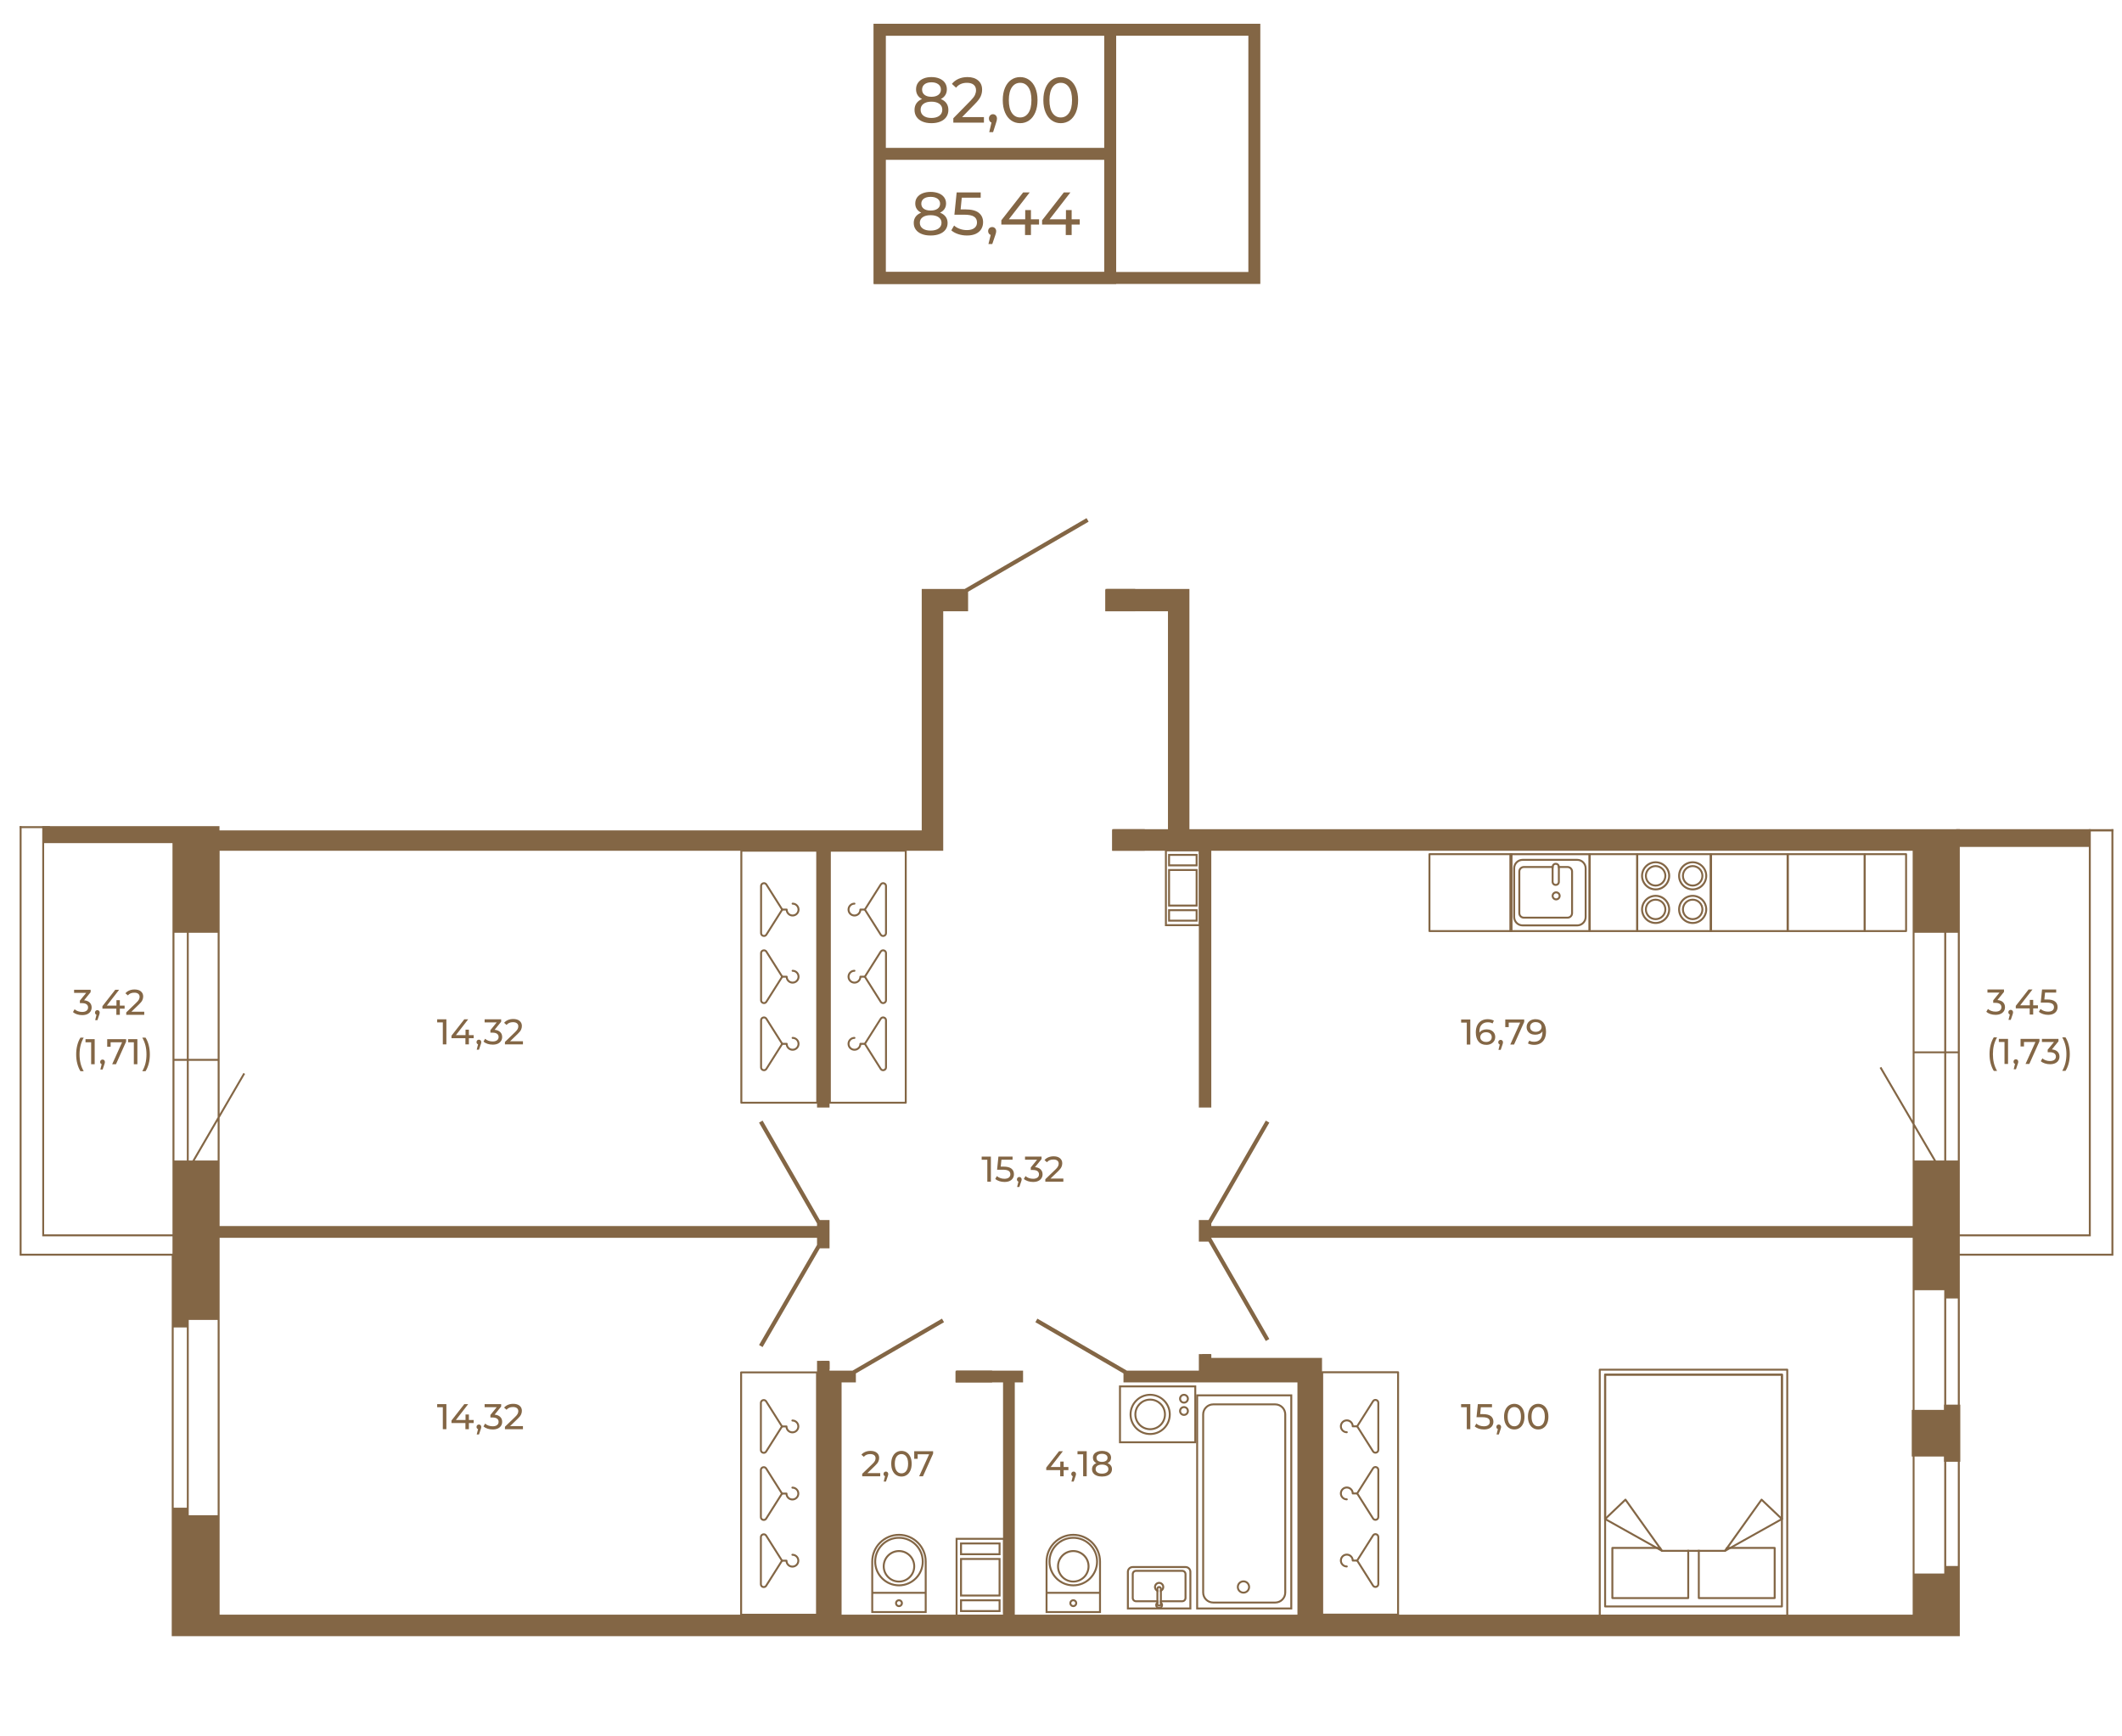 <?xml version="1.0" encoding="UTF-8"?>
<!DOCTYPE svg PUBLIC "-//W3C//DTD SVG 1.1//EN" "http://www.w3.org/Graphics/SVG/1.1/DTD/svg11.dtd">
<!-- Creator: CorelDRAW 2020 (64-Bit) -->
<svg xmlns="http://www.w3.org/2000/svg" xml:space="preserve" width="670px" height="548px" version="1.1" style="shape-rendering:geometricPrecision; text-rendering:geometricPrecision; image-rendering:optimizeQuality; fill-rule:evenodd; clip-rule:evenodd"
viewBox="0 0 781.29 638.45"
 xmlns:xlink="http://www.w3.org/1999/xlink"
 xmlns:xodm="http://www.corel.com/coreldraw/odm/2003">
 <defs>
  <style type="text/css">
   <![CDATA[
    .str0 {stroke:#836645;stroke-width:4.4;stroke-miterlimit:10}
    .fil3 {fill:none}
    .fil0 {fill:none;fill-rule:nonzero}
    .fil2 {fill:#836645}
    .fil1 {fill:#836645;fill-rule:nonzero}
   ]]>
  </style>
 </defs>
 <g id="Слой_x0020_1">
  <polygon class="fil0 str0" points="323.88,102.04 461.83,102.04 461.83,10.66 323.88,10.66 "/>
  <polygon class="fil0 str0" points="323.88,102.04 408.76,102.04 408.76,10.66 323.88,10.66 "/>
  <line class="fil0 str0" x1="408.76" y1="56.35" x2="323.82" y2= "56.35" />
  <path class="fil1" d="M346.11 78.01c0.9,0.34 1.58,0.84 2.06,1.48 0.48,0.64 0.72,1.41 0.72,2.31 0,0.94 -0.25,1.76 -0.76,2.45 -0.51,0.7 -1.24,1.23 -2.18,1.6 -0.94,0.38 -2.05,0.56 -3.32,0.56 -1.25,0 -2.35,-0.18 -3.28,-0.56 -0.93,-0.37 -1.65,-0.9 -2.16,-1.6 -0.51,-0.69 -0.76,-1.51 -0.76,-2.45 0,-0.9 0.23,-1.67 0.7,-2.31 0.47,-0.64 1.16,-1.14 2.05,-1.48 -0.71,-0.35 -1.26,-0.8 -1.63,-1.37 -0.38,-0.57 -0.56,-1.24 -0.56,-2.02 0,-0.86 0.23,-1.62 0.7,-2.26 0.47,-0.64 1.13,-1.14 1.99,-1.48 0.85,-0.34 1.83,-0.52 2.95,-0.52 1.14,0 2.14,0.18 3,0.52 0.86,0.34 1.52,0.84 1.99,1.48 0.47,0.64 0.71,1.4 0.71,2.26 0,0.77 -0.19,1.43 -0.57,2.01 -0.38,0.58 -0.93,1.03 -1.65,1.38zm-3.48 -5.83c-1.06,0 -1.89,0.23 -2.51,0.68 -0.61,0.46 -0.91,1.08 -0.91,1.85 0,0.78 0.3,1.39 0.9,1.84 0.61,0.45 1.45,0.67 2.52,0.67 1.1,0 1.95,-0.22 2.57,-0.67 0.62,-0.45 0.93,-1.06 0.93,-1.84 0,-0.77 -0.32,-1.39 -0.95,-1.85 -0.64,-0.45 -1.48,-0.68 -2.55,-0.68zm0 12.42c1.25,0 2.22,-0.26 2.94,-0.77 0.72,-0.52 1.08,-1.22 1.08,-2.1 0,-0.87 -0.36,-1.55 -1.08,-2.05 -0.72,-0.5 -1.69,-0.75 -2.94,-0.75 -1.24,0 -2.21,0.25 -2.91,0.75 -0.7,0.5 -1.05,1.18 -1.05,2.05 0,0.88 0.35,1.58 1.05,2.1 0.7,0.51 1.67,0.77 2.91,0.77z"/>
  <path id="1" class="fil1" d="M355.43 76.8c2.25,0 3.89,0.42 4.95,1.26 1.05,0.85 1.58,2 1.58,3.47 0,0.92 -0.22,1.76 -0.66,2.5 -0.44,0.74 -1.11,1.32 -2,1.75 -0.89,0.42 -1.98,0.63 -3.28,0.63 -1.11,0 -2.18,-0.16 -3.21,-0.5 -1.03,-0.34 -1.88,-0.8 -2.55,-1.4l1.03 -1.77c0.54,0.51 1.22,0.91 2.06,1.22 0.84,0.31 1.72,0.46 2.65,0.46 1.18,0 2.09,-0.25 2.74,-0.75 0.65,-0.5 0.98,-1.19 0.98,-2.05 0,-0.94 -0.36,-1.66 -1.08,-2.14 -0.72,-0.49 -1.94,-0.73 -3.68,-0.73l-3.56 0 0.83 -8.21 8.85 0 0 1.95 -6.97 0 -0.42 4.31 1.74 0z"/>
  <polygon id="2" class="fil1" points="382.56,82.38 379.58,82.38 379.58,86.24 377.4,86.24 377.4,82.38 368.68,82.38 368.68,80.81 376.71,70.54 379.13,70.54 371.44,80.45 377.47,80.45 377.47,77.04 379.58,77.04 379.58,80.45 382.56,80.45 "/>
  <polygon id="3" class="fil1" points="397.55,82.38 394.57,82.38 394.57,86.24 392.4,86.24 392.4,82.38 383.68,82.38 383.68,80.81 391.7,70.54 394.12,70.54 386.44,80.45 392.47,80.45 392.47,77.04 394.57,77.04 394.57,80.45 397.55,80.45 "/>
  <path id="4" class="fil1" d="M365.32 83.3c0.42,0 0.77,0.14 1.04,0.44 0.28,0.29 0.42,0.65 0.42,1.08 0,0.23 -0.03,0.44 -0.08,0.65 -0.05,0.21 -0.15,0.53 -0.3,0.97l-1.06 3.11 -1.41 0 0.83 -3.34c-0.28,-0.1 -0.51,-0.28 -0.68,-0.52 -0.18,-0.25 -0.26,-0.54 -0.26,-0.87 0,-0.45 0.14,-0.81 0.42,-1.1 0.29,-0.28 0.65,-0.42 1.08,-0.42z"/>
  <path class="fil1" d="M346.4 36.17c0.9,0.36 1.59,0.88 2.07,1.56 0.47,0.68 0.71,1.5 0.71,2.44 0,1 -0.25,1.86 -0.76,2.6 -0.51,0.73 -1.23,1.3 -2.17,1.69 -0.95,0.4 -2.05,0.6 -3.32,0.6 -1.26,0 -2.35,-0.2 -3.29,-0.6 -0.93,-0.39 -1.65,-0.96 -2.16,-1.69 -0.51,-0.74 -0.76,-1.6 -0.76,-2.6 0,-0.94 0.23,-1.76 0.71,-2.44 0.47,-0.68 1.15,-1.2 2.05,-1.56 -0.72,-0.36 -1.27,-0.84 -1.64,-1.45 -0.37,-0.6 -0.56,-1.31 -0.56,-2.13 0,-0.91 0.23,-1.71 0.71,-2.39 0.47,-0.68 1.13,-1.2 1.98,-1.56 0.85,-0.37 1.84,-0.55 2.96,-0.55 1.13,0 2.13,0.18 2.99,0.55 0.86,0.36 1.53,0.88 2,1.56 0.47,0.68 0.7,1.48 0.7,2.39 0,0.81 -0.19,1.51 -0.57,2.12 -0.38,0.61 -0.93,1.1 -1.65,1.46zm-3.47 -6.16c-1.06,0 -1.9,0.24 -2.51,0.72 -0.61,0.48 -0.92,1.14 -0.92,1.96 0,0.82 0.3,1.47 0.91,1.94 0.6,0.47 1.44,0.71 2.52,0.71 1.09,0 1.94,-0.24 2.56,-0.71 0.63,-0.47 0.94,-1.12 0.94,-1.94 0,-0.82 -0.32,-1.48 -0.96,-1.96 -0.63,-0.48 -1.48,-0.72 -2.54,-0.72zm0 13.13c1.24,0 2.22,-0.28 2.94,-0.82 0.71,-0.55 1.07,-1.28 1.07,-2.22 0,-0.91 -0.36,-1.64 -1.07,-2.16 -0.72,-0.53 -1.7,-0.8 -2.94,-0.8 -1.24,0 -2.21,0.27 -2.92,0.8 -0.7,0.52 -1.05,1.25 -1.05,2.16 0,0.94 0.35,1.67 1.05,2.22 0.71,0.54 1.68,0.82 2.92,0.82z"/>
  <path id="1" class="fil1" d="M362.27 42.81l0 2.06 -11.27 0 0 -1.62 6.39 -6.51c0.77,-0.79 1.3,-1.47 1.57,-2.05 0.26,-0.58 0.4,-1.16 0.4,-1.74 0,-0.87 -0.29,-1.55 -0.86,-2.03 -0.58,-0.48 -1.41,-0.72 -2.48,-0.72 -1.73,0 -3.07,0.6 -4.01,1.8l-1.53 -1.4c0.61,-0.79 1.42,-1.4 2.41,-1.85 1,-0.44 2.11,-0.66 3.33,-0.66 1.64,0 2.95,0.41 3.92,1.24 0.98,0.83 1.46,1.96 1.46,3.38 0,0.89 -0.18,1.72 -0.54,2.51 -0.36,0.79 -1.04,1.69 -2.04,2.7l-4.79 4.89 8.04 0z"/>
  <path id="2" class="fil1" d="M375.61 45.06c-1.24,0 -2.34,-0.34 -3.31,-1.01 -0.96,-0.67 -1.72,-1.65 -2.27,-2.93 -0.55,-1.28 -0.83,-2.79 -0.83,-4.55 0,-1.75 0.28,-3.27 0.83,-4.55 0.55,-1.28 1.31,-2.25 2.27,-2.92 0.97,-0.67 2.07,-1.01 3.31,-1.01 1.23,0 2.32,0.34 3.28,1.01 0.97,0.67 1.73,1.64 2.28,2.92 0.55,1.28 0.83,2.8 0.83,4.55 0,1.76 -0.28,3.27 -0.83,4.55 -0.55,1.28 -1.31,2.26 -2.28,2.93 -0.96,0.67 -2.05,1.01 -3.28,1.01zm0 -2.11c1.26,0 2.26,-0.55 3.02,-1.64 0.75,-1.09 1.13,-2.67 1.13,-4.74 0,-2.07 -0.38,-3.65 -1.13,-4.74 -0.76,-1.09 -1.76,-1.63 -3.02,-1.63 -1.27,0 -2.28,0.54 -3.04,1.63 -0.75,1.09 -1.13,2.67 -1.13,4.74 0,2.07 0.38,3.65 1.13,4.74 0.76,1.09 1.77,1.64 3.04,1.64z"/>
  <path id="3" class="fil1" d="M390.56 45.06c-1.24,0 -2.34,-0.34 -3.3,-1.01 -0.97,-0.67 -1.73,-1.65 -2.28,-2.93 -0.55,-1.28 -0.83,-2.79 -0.83,-4.55 0,-1.75 0.28,-3.27 0.83,-4.55 0.55,-1.28 1.31,-2.25 2.28,-2.92 0.96,-0.67 2.06,-1.01 3.3,-1.01 1.23,0 2.32,0.34 3.29,1.01 0.96,0.67 1.72,1.64 2.27,2.92 0.55,1.28 0.83,2.8 0.83,4.55 0,1.76 -0.28,3.27 -0.83,4.55 -0.55,1.28 -1.31,2.26 -2.27,2.93 -0.97,0.67 -2.06,1.01 -3.29,1.01zm0 -2.11c1.26,0 2.26,-0.55 3.02,-1.64 0.75,-1.09 1.13,-2.67 1.13,-4.74 0,-2.07 -0.38,-3.65 -1.13,-4.74 -0.76,-1.09 -1.76,-1.63 -3.02,-1.63 -1.27,0 -2.28,0.54 -3.04,1.63 -0.75,1.09 -1.13,2.67 -1.13,4.74 0,2.07 0.38,3.65 1.13,4.74 0.76,1.09 1.77,1.64 3.04,1.64z"/>
  <path id="4" class="fil1" d="M365.61 41.76c0.42,0 0.77,0.16 1.05,0.46 0.27,0.31 0.41,0.7 0.41,1.15 0,0.24 -0.03,0.47 -0.08,0.69 -0.05,0.22 -0.15,0.56 -0.3,1.02l-1.05 3.29 -1.42 0 0.83 -3.53c-0.28,-0.11 -0.51,-0.29 -0.68,-0.55 -0.17,-0.26 -0.26,-0.57 -0.26,-0.92 0,-0.47 0.14,-0.86 0.43,-1.16 0.28,-0.3 0.64,-0.45 1.07,-0.45z"/>
  <polygon class="fil1" points="409.5,304.97 409.5,312.9 421.48,312.9 421.48,304.97 "/>
  <g id="_2062410101472">
   <g>
    <g>
     <g>
      <g>
       <g>
        <g>
         <path class="fil1" d="M455.39 583.96c0,1.34 1.09,2.43 2.44,2.43 1.34,0 2.43,-1.09 2.43,-2.43 0,-1.35 -1.09,-2.44 -2.43,-2.44 -1.35,0 -2.44,1.09 -2.44,2.44zm4.16 0l0 0c0,0.95 -0.78,1.72 -1.72,1.72 -0.95,0 -1.73,-0.77 -1.73,-1.72 0,-0.95 0.78,-1.72 1.73,-1.72 0.94,0 1.72,0.77 1.72,1.72z"/>
        </g>
       </g>
      </g>
     </g>
    </g>
   </g>
   <g>
    <g>
     <g>
      <g>
       <g>
        <g>
         <path class="fil1" d="M442.63 520.41l0 65.58c0,2.23 1.82,4.04 4.05,4.04l22.85 0c2.23,0 4.04,-1.81 4.04,-4.04l0 -65.58c0,-2.23 -1.81,-4.04 -4.04,-4.04l-22.85 0c-2.23,0 -4.05,1.81 -4.05,4.04zm30.22 65.58l0 0c0,1.83 -1.49,3.33 -3.32,3.33l-22.85 0c-1.84,0 -3.33,-1.5 -3.33,-3.33l0 -65.58c0,-1.83 1.49,-3.33 3.33,-3.33l22.85 0c1.83,0 3.32,1.5 3.32,3.33l0 65.58z"/>
        </g>
       </g>
      </g>
     </g>
    </g>
   </g>
   <g>
    <g>
     <g>
      <g>
       <g>
        <g>
         <path class="fil1" d="M440.42 513.04l0 79.18 35.37 0 0 -79.18 -35.37 0zm0.71 78.46l0 0 0 -77.74 33.94 0 0 77.74 -33.94 0z"/>
        </g>
       </g>
      </g>
     </g>
    </g>
   </g>
  </g>
  <g id="_2062410102720">
   <g>
    <g>
     <g>
      <g>
       <g>
        <g>
         <path class="fil1" d="M384.97 574.59l0 18.95 20.4 0 0 -18.95c0,-5.62 -4.58,-10.2 -10.2,-10.2 -5.62,0 -10.2,4.58 -10.2,10.2zm0.71 18.24l0 0 0 -18.24c0,-5.23 4.26,-9.48 9.49,-9.48 5.23,0 9.48,4.25 9.48,9.48l0 18.24 -18.97 0z"/>
        </g>
       </g>
      </g>
     </g>
    </g>
   </g>
   <g>
    <g>
     <g>
      <g>
       <g>
        <g>
         <path class="fil1" d="M393.73 589.91c0,0.79 0.65,1.44 1.44,1.44 0.79,0 1.44,-0.65 1.44,-1.44 0,-0.8 -0.65,-1.44 -1.44,-1.44 -0.79,0 -1.44,0.64 -1.44,1.44zm2.16 0l0 0c0,0.4 -0.32,0.72 -0.72,0.72 -0.4,0 -0.73,-0.32 -0.73,-0.72 0,-0.4 0.33,-0.73 0.73,-0.73 0.4,0 0.72,0.33 0.72,0.73z"/>
        </g>
       </g>
      </g>
     </g>
    </g>
   </g>
   <g>
    <g>
     <g>
      <g>
       <g>
        <g>
         <polygon class="fil1" points="385.33,585.74 385.33,586.45 405.01,586.45 405.01,585.74 "/>
        </g>
       </g>
      </g>
     </g>
    </g>
   </g>
   <g>
    <g>
     <g>
      <g>
       <g>
        <g>
         <path class="fil1" d="M386.05 574.59c0,5.03 4.09,9.11 9.12,9.11 5.02,0 9.11,-4.08 9.11,-9.11 0,-5.03 -4.09,-9.11 -9.11,-9.11 -5.03,0 -9.12,4.08 -9.12,9.11zm17.52 0l0 0c0,4.63 -3.77,8.4 -8.4,8.4 -4.63,0 -8.4,-3.77 -8.4,-8.4 0,-4.63 3.77,-8.4 8.4,-8.4 4.63,0 8.4,3.77 8.4,8.4z"/>
        </g>
       </g>
      </g>
     </g>
    </g>
   </g>
   <g>
    <g>
     <g>
      <g>
       <g>
        <g>
         <path class="fil1" d="M389.19 576.34c0,3.29 2.68,5.97 5.98,5.97 3.29,0 5.98,-2.68 5.98,-5.97 0,-3.3 -2.69,-5.98 -5.98,-5.98 -3.3,0 -5.98,2.68 -5.98,5.98zm11.24 0l0 0c0,2.9 -2.36,5.26 -5.26,5.26 -2.9,0 -5.26,-2.36 -5.26,-5.26 0,-2.9 2.36,-5.26 5.26,-5.26 2.9,0 5.26,2.36 5.26,5.26z"/>
        </g>
       </g>
      </g>
     </g>
    </g>
   </g>
  </g>
  <g id="_2062410111984">
   <g>
    <g>
     <g>
      <g>
       <g>
        <g>
         <path class="fil1" d="M320.79 574.59l0 18.95 20.4 0 0 -18.95c0,-5.62 -4.58,-10.2 -10.2,-10.2 -5.63,0 -10.2,4.58 -10.2,10.2zm0.71 18.24l0 0 0 -18.24c0,-5.23 4.26,-9.48 9.49,-9.48 5.23,0 9.48,4.25 9.48,9.48l0 18.24 -18.97 0z"/>
        </g>
       </g>
      </g>
     </g>
    </g>
   </g>
   <g>
    <g>
     <g>
      <g>
       <g>
        <g>
         <path class="fil1" d="M329.55 589.91c0,0.79 0.64,1.44 1.44,1.44 0.79,0 1.44,-0.65 1.44,-1.44 0,-0.8 -0.65,-1.44 -1.44,-1.44 -0.8,0 -1.44,0.64 -1.44,1.44zm2.16 0l0 0c0,0.4 -0.32,0.72 -0.72,0.72 -0.4,0 -0.73,-0.32 -0.73,-0.72 0,-0.4 0.33,-0.73 0.73,-0.73 0.4,0 0.72,0.33 0.72,0.73z"/>
        </g>
       </g>
      </g>
     </g>
    </g>
   </g>
   <g>
    <g>
     <g>
      <g>
       <g>
        <g>
         <polygon class="fil1" points="321.15,585.74 321.15,586.45 340.83,586.45 340.83,585.74 "/>
        </g>
       </g>
      </g>
     </g>
    </g>
   </g>
   <g>
    <g>
     <g>
      <g>
       <g>
        <g>
         <path class="fil1" d="M321.87 574.59c0,5.03 4.09,9.11 9.12,9.11 5.02,0 9.11,-4.08 9.11,-9.11 0,-5.03 -4.09,-9.11 -9.11,-9.11 -5.03,0 -9.12,4.08 -9.12,9.11zm17.52 0l0 0c0,4.63 -3.77,8.4 -8.4,8.4 -4.63,0 -8.4,-3.77 -8.4,-8.4 0,-4.63 3.77,-8.4 8.4,-8.4 4.63,0 8.4,3.77 8.4,8.4z"/>
        </g>
       </g>
      </g>
     </g>
    </g>
   </g>
   <g>
    <g>
     <g>
      <g>
       <g>
        <g>
         <path class="fil1" d="M325.01 576.34c0,3.29 2.68,5.97 5.98,5.97 3.29,0 5.97,-2.68 5.97,-5.97 0,-3.3 -2.68,-5.98 -5.97,-5.98 -3.3,0 -5.98,2.68 -5.98,5.98zm11.24 0l0 0c0,2.9 -2.36,5.26 -5.26,5.26 -2.9,0 -5.26,-2.36 -5.26,-5.26 0,-2.9 2.36,-5.26 5.26,-5.26 2.9,0 5.26,2.36 5.26,5.26z"/>
        </g>
       </g>
      </g>
     </g>
    </g>
   </g>
  </g>
  <g id="_2062410134736">
   <g>
    <g>
     <g>
      <g>
       <g>
        <g>
         <path class="fil1" d="M414.91 592.22l0 -13.85c0,-1.16 0.95,-2.12 2.12,-2.12l19.48 0c1.18,0 2.13,0.96 2.13,2.12l0 13.85 -23.73 0zm23.01 -13.85l0 0c0,-0.77 -0.63,-1.4 -1.41,-1.4l-19.48 0c-0.78,0 -1.4,0.63 -1.4,1.4l0 13.13 22.29 0 0 -13.13z"/>
        </g>
       </g>
      </g>
     </g>
    </g>
   </g>
   <g>
    <g>
     <g>
      <g>
       <g>
        <g>
         <path class="fil1" d="M435.28 589.55l-8.22 0 0 -0.7 8.22 0c0.47,0 0.85,-0.39 0.85,-0.86l0 -8.78c0,-0.47 -0.38,-0.85 -0.85,-0.85l-17.02 0c-0.46,0 -0.84,0.38 -0.84,0.85l0 8.78c0,0.47 0.38,0.86 0.84,0.86l8.23 0 0 0.7 -8.23 0c-0.86,0 -1.56,-0.7 -1.56,-1.56l0 -8.78c0,-0.87 0.7,-1.57 1.56,-1.57l17.02 0c0.86,0 1.57,0.7 1.57,1.57l0 8.78c0,0.86 -0.71,1.56 -1.57,1.56z"/>
        </g>
       </g>
      </g>
     </g>
    </g>
   </g>
   <g>
    <g>
     <g>
      <g>
       <g>
        <g>
         <path class="fil1" d="M427.78 585.54c-0.22,0.14 -0.46,0.23 -0.72,0.27l0 -0.73c0.31,-0.07 0.57,-0.27 0.71,-0.54 0.11,-0.17 0.17,-0.37 0.17,-0.58 0,-0.65 -0.52,-1.17 -1.17,-1.17 -0.64,0 -1.16,0.52 -1.16,1.17 0,0.22 0.06,0.42 0.17,0.6 0.16,0.26 0.41,0.45 0.71,0.52l0 0.73c-0.26,-0.03 -0.5,-0.13 -0.71,-0.26 -0.53,-0.33 -0.89,-0.93 -0.89,-1.59 0,-1.04 0.85,-1.89 1.88,-1.89 1.04,0 1.89,0.85 1.89,1.89 0,0.66 -0.35,1.25 -0.88,1.58z"/>
        </g>
       </g>
      </g>
     </g>
    </g>
   </g>
   <g>
    <g>
     <g>
      <g>
       <g>
        <g>
         <path class="fil1" d="M427.9 591.5c-0.26,0.34 -0.67,0.55 -1.13,0.55 -0.46,0 -0.87,-0.21 -1.12,-0.55 -0.2,-0.24 -0.32,-0.55 -0.32,-0.88 0,-0.42 0.17,-0.78 0.45,-1.04 0,-0.01 0.01,-0.02 0.02,-0.03 0.19,-0.17 0.43,-0.29 0.69,-0.34l0 0.74c-0.26,0.11 -0.44,0.37 -0.44,0.67 0,0.12 0.03,0.23 0.09,0.33 0.11,0.23 0.36,0.39 0.63,0.39 0.28,0 0.53,-0.16 0.65,-0.39 0.04,-0.1 0.08,-0.21 0.08,-0.33 0,-0.3 -0.18,-0.56 -0.44,-0.66l0 -0.75c0.27,0.05 0.5,0.17 0.69,0.34 0,0.01 0.02,0.02 0.03,0.03 0.26,0.26 0.43,0.63 0.43,1.04 0,0.33 -0.11,0.64 -0.31,0.88z"/>
        </g>
       </g>
      </g>
     </g>
    </g>
   </g>
   <g>
    <g>
     <g>
      <g>
       <g>
        <g>
         <path class="fil1" d="M427.42 590.95c-0.18,0.14 -0.41,0.23 -0.65,0.23 -0.24,0 -0.46,-0.09 -0.63,-0.23 -0.23,-0.18 -0.36,-0.46 -0.36,-0.77l0 -5.62c0.02,-0.53 0.45,-0.96 0.99,-0.96 0.54,0 0.98,0.42 1,0.94 0.01,0.02 0.01,0.04 0.01,0.06l0 5.58c0,0.31 -0.15,0.59 -0.36,0.77zm-0.36 -6.35l0 0c0,-0.15 -0.13,-0.28 -0.29,-0.28 -0.15,0 -0.28,0.13 -0.28,0.28l0 5.58c0,0.16 0.13,0.28 0.28,0.28 0.16,0 0.29,-0.12 0.29,-0.28l0 -5.58z"/>
        </g>
       </g>
      </g>
     </g>
    </g>
   </g>
  </g>
  <g id="_2062410135264">
   <g>
    <g>
     <g>
      <g>
       <g>
        <g>
         <path class="fil1" d="M412 509.75l0 21.28 28.44 0 0 -21.28 -28.44 0zm0.72 20.57l0 0 0 -19.86 27.01 0 0 19.86 -27.01 0z"/>
        </g>
       </g>
      </g>
     </g>
    </g>
   </g>
   <g>
    <g>
     <g>
      <g>
       <g>
        <g>
         <g>
          <path class="fil1" d="M417.67 520.42c0,3.2 2.6,5.8 5.8,5.8 3.21,0 5.81,-2.6 5.81,-5.8 0,-3.2 -2.6,-5.81 -5.81,-5.81 -3.2,0 -5.8,2.61 -5.8,5.81zm10.9 0l0 0c0,2.8 -2.29,5.09 -5.1,5.09 -2.8,0 -5.09,-2.29 -5.09,-5.09 0,-2.81 2.29,-5.1 5.09,-5.1 2.81,0 5.1,2.29 5.1,5.1z"/>
         </g>
        </g>
       </g>
      </g>
     </g>
    </g>
    <g>
     <g>
      <g>
       <g>
        <g>
         <g>
          <path class="fil1" d="M415.9 520.42c0,4.18 3.4,7.57 7.57,7.57 4.18,0 7.58,-3.39 7.58,-7.57 0,-4.18 -3.4,-7.58 -7.58,-7.58 -4.17,0 -7.57,3.4 -7.57,7.58zm14.44 0l0 0c0,3.78 -3.08,6.86 -6.87,6.86 -3.78,0 -6.86,-3.08 -6.86,-6.86 0,-3.79 3.08,-6.87 6.86,-6.87 3.79,0 6.87,3.08 6.87,6.87z"/>
         </g>
        </g>
       </g>
      </g>
     </g>
    </g>
   </g>
   <g>
    <g>
     <g>
      <g>
       <g>
        <g>
         <g>
          <path class="fil1" d="M434.12 514.64c0,0.99 0.81,1.8 1.8,1.8 1,0 1.81,-0.81 1.81,-1.8 0,-0.99 -0.81,-1.8 -1.81,-1.8 -0.99,0 -1.8,0.81 -1.8,1.8zm2.89 0l0 0c0,0.6 -0.49,1.09 -1.09,1.09 -0.6,0 -1.08,-0.49 -1.08,-1.09 0,-0.6 0.48,-1.09 1.08,-1.09 0.6,0 1.09,0.49 1.09,1.09z"/>
         </g>
        </g>
       </g>
      </g>
     </g>
    </g>
    <g>
     <g>
      <g>
       <g>
        <g>
         <g>
          <path class="fil1" d="M434.12 519.16c0,0.99 0.81,1.8 1.8,1.8 1,0 1.81,-0.81 1.81,-1.8 0,-0.99 -0.81,-1.8 -1.81,-1.8 -0.99,0 -1.8,0.81 -1.8,1.8zm2.89 0l0 0c0,0.6 -0.49,1.09 -1.09,1.09 -0.6,0 -1.08,-0.49 -1.08,-1.09 0,-0.6 0.48,-1.09 1.08,-1.09 0.6,0 1.09,0.49 1.09,1.09z"/>
         </g>
        </g>
       </g>
      </g>
     </g>
    </g>
   </g>
  </g>
  <g id="_2062410141072">
   <g>
    <g>
     <g>
      <g>
       <g>
        <g>
         <path class="fil1" d="M602.44 314.17l0 28.31c0,0.2 0.16,0.36 0.36,0.36l27.19 0c0.2,0 0.36,-0.16 0.36,-0.36l0 -28.31c0,-0.2 -0.16,-0.36 -0.36,-0.36l-27.19 0c-0.2,0 -0.36,0.16 -0.36,0.36zm0.72 27.95l0 0 0 -27.6 26.47 0 0 27.6 -26.47 0z"/>
        </g>
       </g>
      </g>
     </g>
    </g>
   </g>
   <g>
    <g>
     <g>
      <g>
       <g>
        <g>
         <g>
          <g>
           <path class="fil1" d="M605.63 322.14c0,2.18 1.77,3.95 3.95,3.95 2.17,0 3.94,-1.77 3.94,-3.95 0,-2.17 -1.77,-3.94 -3.94,-3.94 -2.18,0 -3.95,1.77 -3.95,3.94zm7.18 0l0 0c0,1.78 -1.45,3.23 -3.23,3.23 -1.79,0 -3.24,-1.45 -3.24,-3.23 0,-1.78 1.45,-3.23 3.24,-3.23 1.78,0 3.23,1.45 3.23,3.23z"/>
          </g>
         </g>
        </g>
       </g>
      </g>
     </g>
     <g>
      <g>
       <g>
        <g>
         <g>
          <g>
           <path class="fil1" d="M604.22 322.14c0,2.96 2.4,5.36 5.36,5.36 2.95,0 5.35,-2.4 5.35,-5.36 0,-2.95 -2.4,-5.35 -5.35,-5.35 -2.96,0 -5.36,2.4 -5.36,5.35zm9.99 0l0 0c0,2.56 -2.08,4.64 -4.63,4.64 -2.56,0 -4.64,-2.08 -4.64,-4.64 0,-2.55 2.08,-4.64 4.64,-4.64 2.55,0 4.63,2.09 4.63,4.64z"/>
          </g>
         </g>
        </g>
       </g>
      </g>
     </g>
    </g>
    <g>
     <g>
      <g>
       <g>
        <g>
         <g>
          <g>
           <path class="fil1" d="M605.63 334.5c0,2.18 1.77,3.95 3.95,3.95 2.17,0 3.94,-1.77 3.94,-3.95 0,-2.17 -1.77,-3.94 -3.94,-3.94 -2.18,0 -3.95,1.77 -3.95,3.94zm7.18 0l0 0c0,1.78 -1.45,3.23 -3.23,3.23 -1.79,0 -3.24,-1.45 -3.24,-3.23 0,-1.78 1.45,-3.23 3.24,-3.23 1.78,0 3.23,1.45 3.23,3.23z"/>
          </g>
         </g>
        </g>
       </g>
      </g>
     </g>
     <g>
      <g>
       <g>
        <g>
         <g>
          <g>
           <path class="fil1" d="M604.22 334.5c0,2.96 2.4,5.36 5.36,5.36 2.95,0 5.35,-2.4 5.35,-5.36 0,-2.95 -2.4,-5.35 -5.35,-5.35 -2.96,0 -5.36,2.4 -5.36,5.35zm9.99 0l0 0c0,2.56 -2.08,4.64 -4.63,4.64 -2.56,0 -4.64,-2.08 -4.64,-4.64 0,-2.56 2.08,-4.64 4.64,-4.64 2.55,0 4.63,2.08 4.63,4.64z"/>
          </g>
         </g>
        </g>
       </g>
      </g>
     </g>
    </g>
    <g>
     <g>
      <g>
       <g>
        <g>
         <g>
          <g>
           <path class="fil1" d="M619.27 322.14c0,2.18 1.77,3.95 3.95,3.95 2.17,0 3.94,-1.77 3.94,-3.95 0,-2.17 -1.77,-3.94 -3.94,-3.94 -2.18,0 -3.95,1.77 -3.95,3.94zm7.18 0l0 0c0,1.78 -1.45,3.23 -3.23,3.23 -1.78,0 -3.23,-1.45 -3.23,-3.23 0,-1.78 1.45,-3.23 3.23,-3.23 1.78,0 3.23,1.45 3.23,3.23z"/>
          </g>
         </g>
        </g>
       </g>
      </g>
     </g>
     <g>
      <g>
       <g>
        <g>
         <g>
          <g>
           <path class="fil1" d="M617.86 322.14c0,2.96 2.41,5.36 5.36,5.36 2.95,0 5.35,-2.4 5.35,-5.36 0,-2.95 -2.4,-5.35 -5.35,-5.35 -2.95,0 -5.36,2.4 -5.36,5.35zm10 0l0 0c0,2.56 -2.08,4.64 -4.64,4.64 -2.56,0 -4.64,-2.08 -4.64,-4.64 0,-2.55 2.08,-4.64 4.64,-4.64 2.56,0 4.64,2.09 4.64,4.64z"/>
          </g>
         </g>
        </g>
       </g>
      </g>
     </g>
    </g>
    <g>
     <g>
      <g>
       <g>
        <g>
         <g>
          <g>
           <path class="fil1" d="M619.27 334.5c0,2.18 1.77,3.95 3.95,3.95 2.17,0 3.94,-1.77 3.94,-3.95 0,-2.17 -1.77,-3.94 -3.94,-3.94 -2.18,0 -3.95,1.77 -3.95,3.94zm7.18 0l0 0c0,1.78 -1.45,3.23 -3.23,3.23 -1.78,0 -3.23,-1.45 -3.23,-3.23 0,-1.78 1.45,-3.23 3.23,-3.23 1.78,0 3.23,1.45 3.23,3.23z"/>
          </g>
         </g>
        </g>
       </g>
      </g>
     </g>
     <g>
      <g>
       <g>
        <g>
         <g>
          <g>
           <path class="fil1" d="M617.86 334.5c0,2.96 2.41,5.36 5.36,5.36 2.95,0 5.35,-2.4 5.35,-5.36 0,-2.95 -2.4,-5.35 -5.35,-5.35 -2.95,0 -5.36,2.4 -5.36,5.35zm10 0l0 0c0,2.56 -2.08,4.64 -4.64,4.64 -2.56,0 -4.64,-2.08 -4.64,-4.64 0,-2.56 2.08,-4.64 4.64,-4.64 2.56,0 4.64,2.08 4.64,4.64z"/>
          </g>
         </g>
        </g>
       </g>
      </g>
     </g>
    </g>
   </g>
  </g>
  <g id="_2062410151152">
   <g>
    <g>
     <g>
      <g>
       <g>
        <path class="fil1" d="M584.97 314.17l0 28.31c0,0.2 0.16,0.36 0.36,0.36l17.48 0c0.2,0 0.36,-0.16 0.36,-0.36l0 -28.31c0,-0.2 -0.16,-0.36 -0.36,-0.36l-17.48 0c-0.2,0 -0.36,0.16 -0.36,0.36zm0.71 27.95l0 0 0 -27.6 16.78 0 0 27.6 -16.78 0z"/>
       </g>
      </g>
     </g>
    </g>
   </g>
  </g>
  <g id="_2062396075040">
   <g>
    <g>
     <g>
      <g>
       <g>
        <path class="fil1" d="M525.95 314.17l0 28.31c0,0.2 0.16,0.36 0.35,0.36l30.22 0c0.2,0 0.36,-0.16 0.36,-0.36l0 -28.31c0,-0.2 -0.16,-0.36 -0.36,-0.36l-30.22 0c-0.19,0 -0.35,0.16 -0.35,0.36zm0.71 27.95l0 0 0 -27.6 29.5 0 0 27.6 -29.5 0z"/>
       </g>
      </g>
     </g>
    </g>
   </g>
  </g>
  <g id="_2062396075664">
   <g>
    <g>
     <g>
      <g>
       <g>
        <path class="fil1" d="M629.48 314.17l0 28.31c0,0.2 0.16,0.36 0.36,0.36l28.31 0c0.2,0 0.36,-0.16 0.36,-0.36l0 -28.31c0,-0.2 -0.16,-0.36 -0.36,-0.36l-28.31 0c-0.2,0 -0.36,0.16 -0.36,0.36zm0.72 27.95l0 0 0 -27.6 27.6 0 0 27.6 -27.6 0z"/>
       </g>
      </g>
     </g>
    </g>
   </g>
  </g>
  <g id="_2062396076192">
   <g>
    <g>
     <g>
      <g>
       <g>
        <path class="fil1" d="M657.9 314.17l0 28.31c0,0.2 0.16,0.36 0.35,0.36l28.32 0c0.19,0 0.35,-0.16 0.35,-0.36l0 -28.31c0,-0.2 -0.16,-0.36 -0.35,-0.36l-28.32 0c-0.19,0 -0.35,0.16 -0.35,0.36zm0.71 27.95l0 0 0 -27.6 27.6 0 0 27.6 -27.6 0z"/>
       </g>
      </g>
     </g>
    </g>
   </g>
  </g>
  <g id="_2062396079456">
   <g>
    <g>
     <g>
      <g>
       <g>
        <path class="fil1" d="M686.21 314.17l0 28.31c0,0.2 0.16,0.36 0.36,0.36l15.23 0c0.19,0 0.35,-0.16 0.35,-0.36l0 -28.31c0,-0.2 -0.16,-0.36 -0.35,-0.36l-15.23 0c-0.2,0 -0.36,0.16 -0.36,0.36zm0.71 27.95l0 0 0 -27.6 14.52 0 0 27.6 -14.52 0z"/>
       </g>
      </g>
     </g>
    </g>
   </g>
  </g>
  <g id="_2062396026608">
   <g>
    <g>
     <g>
      <g>
       <g>
        <g>
         <path class="fil1" d="M585.21 342.84l-29.12 0c-0.19,0 -0.35,-0.16 -0.35,-0.36l0 -28.31c0,-0.21 0.16,-0.36 0.35,-0.36l29.12 0c0.19,0 0.35,0.15 0.35,0.36l0 28.31c0,0.2 -0.16,0.36 -0.35,0.36zm-0.36 -28.31l0 0 -28.39 0 0 27.59 28.39 0 0 -27.59z"/>
        </g>
       </g>
      </g>
     </g>
    </g>
   </g>
   <g>
    <g>
     <g>
      <g>
       <g>
        <g>
         <path class="fil1" d="M580.71 340.75l-20.11 0c-1.91,0 -3.47,-1.56 -3.47,-3.47l0 -17.91c0,-1.91 1.56,-3.47 3.47,-3.47l20.11 0c1.9,0 3.46,1.56 3.46,3.47l0 17.91c0,1.91 -1.56,3.47 -3.46,3.47zm2.75 -21.38l0 0c0,-1.52 -1.24,-2.75 -2.75,-2.75l-20.11 0c-1.51,0 -2.75,1.23 -2.75,2.75l0 17.91c0,1.51 1.24,2.75 2.75,2.75l20.11 0c1.51,0 2.75,-1.24 2.75,-2.75l0 -17.91z"/>
        </g>
       </g>
      </g>
     </g>
    </g>
   </g>
   <g>
    <g>
     <g>
      <g>
       <g>
        <g>
         <path class="fil1" d="M577.15 337.9l-16.1 0c-1.11,0 -2.02,-0.9 -2.02,-2.02l0 -15.32c0,-1.11 0.91,-2.02 2.02,-2.02l11.02 0c-0.04,0.09 -0.07,0.19 -0.07,0.29l0 0.43 -10.95 0c-0.72,0 -1.3,0.58 -1.3,1.3l0 15.32c0,0.73 0.58,1.3 1.3,1.3l16.1 0c0.72,0 1.3,-0.57 1.3,-1.3l0 -15.32c0,-0.72 -0.58,-1.3 -1.3,-1.3l-3.56 0 0 -0.43c0,-0.1 -0.03,-0.2 -0.07,-0.29l3.63 0c1.11,0 2.02,0.91 2.02,2.02l0 15.32c0,1.12 -0.91,2.02 -2.02,2.02z"/>
        </g>
       </g>
      </g>
     </g>
    </g>
   </g>
   <g>
    <g>
     <g>
      <g>
       <g>
        <g>
         <path class="fil1" d="M572.94 331.18c-0.9,0 -1.64,-0.75 -1.64,-1.66 0,-0.91 0.74,-1.66 1.64,-1.66 0.92,0 1.66,0.75 1.66,1.66 0,0.91 -0.74,1.66 -1.66,1.66zm0 -2.6l0 0c-0.51,0 -0.94,0.42 -0.94,0.94 0,0.51 0.43,0.94 0.94,0.94 0.52,0 0.95,-0.43 0.95,-0.94 0,-0.52 -0.43,-0.94 -0.95,-0.94z"/>
        </g>
       </g>
      </g>
     </g>
    </g>
   </g>
   <g>
    <g>
     <g>
      <g>
       <g>
        <g>
         <path class="fil1" d="M572.78 325.84c-0.82,0 -1.48,-0.66 -1.48,-1.48l0 -5.53c0,-0.1 0,-0.2 0.03,-0.29 0.13,-0.68 0.72,-1.19 1.45,-1.19l0.04 0c0.72,0 1.32,0.51 1.45,1.19 0.03,0.09 0.03,0.19 0.03,0.29l0 5.53c0,0.82 -0.66,1.48 -1.52,1.48zm0.81 -7.01l0 0c0,-0.1 -0.03,-0.2 -0.07,-0.29 -0.1,-0.28 -0.38,-0.47 -0.7,-0.47l-0.04 0c-0.33,0 -0.61,0.19 -0.71,0.47 -0.04,0.09 -0.07,0.19 -0.07,0.29l0 5.53c0,0.42 0.35,0.77 0.82,0.77 0.42,0 0.77,-0.35 0.77,-0.77l0 -5.53z"/>
        </g>
       </g>
      </g>
     </g>
    </g>
   </g>
  </g>
  <g id="_2062019162528">
   <g>
    <g>
     <g>
      <g>
       <g>
        <g>
         <path class="fil1" d="M428.91 312.42l0 28.25 13.19 0 0 -28.25 -13.19 0zm0.72 27.53l0 0 0 -26.82 11.76 0 0 26.82 -11.76 0z"/>
        </g>
       </g>
      </g>
     </g>
    </g>
   </g>
   <g>
    <g>
     <g>
      <g>
       <g>
        <g>
         <path class="fil1" d="M430.08 314.08l0 4.57 10.86 0 0 -4.57 -10.86 0zm0.71 3.85l0 0 0 -3.14 9.43 0 0 3.14 -9.43 0z"/>
        </g>
       </g>
      </g>
     </g>
    </g>
   </g>
   <g>
    <g>
     <g>
      <g>
       <g>
        <g>
         <path class="fil1" d="M430.08 334.44l0 4.56 10.86 0 0 -4.56 -10.86 0zm0.71 3.85l0 0 0 -3.14 9.43 0 0 3.14 -9.43 0z"/>
        </g>
       </g>
      </g>
     </g>
    </g>
   </g>
   <g>
    <g>
     <g>
      <g>
       <g>
        <g>
         <path class="fil1" d="M430.08 319.64l0 13.81 10.86 0 0 -13.81 -10.86 0zm0.71 13.09l0 0 0 -12.38 9.43 0 0 12.38 -9.43 0z"/>
        </g>
       </g>
      </g>
     </g>
    </g>
   </g>
  </g>
  <g id="_2062666059712">
   <g>
    <g>
     <g>
      <g>
       <g>
        <g>
         <path class="fil1" d="M351.84 565.86l0 29.02 18.18 0 0 -29.02 -18.18 0zm0.71 28.3l0 0 0 -27.59 16.76 0 0 27.59 -16.76 0z"/>
        </g>
       </g>
      </g>
     </g>
    </g>
   </g>
   <g>
    <g>
     <g>
      <g>
       <g>
        <g>
         <path class="fil1" d="M353.47 567.57l0 4.67 14.92 0 0 -4.67 -14.92 0zm0.72 3.96l0 0 0 -3.25 13.48 0 0 3.25 -13.48 0z"/>
        </g>
       </g>
      </g>
     </g>
    </g>
   </g>
   <g>
    <g>
     <g>
      <g>
       <g>
        <g>
         <path class="fil1" d="M353.47 588.49l0 4.68 14.92 0 0 -4.68 -14.92 0zm0.72 3.96l0 0 0 -3.24 13.48 0 0 3.24 -13.48 0z"/>
        </g>
       </g>
      </g>
     </g>
    </g>
   </g>
   <g>
    <g>
     <g>
      <g>
       <g>
        <g>
         <path class="fil1" d="M353.47 573.28l0 14.17 14.92 0 0 -14.17 -14.92 0zm0.72 13.46l0 0 0 -12.75 13.48 0 0 12.75 -13.48 0z"/>
        </g>
       </g>
      </g>
     </g>
    </g>
   </g>
  </g>
  <polygon class="fil1" points="302.35,500.71 302.35,503.78 305.42,503.78 305.42,500.71 "/>
  <polygon class="fil1" points="351.84,504.31 351.84,508.63 365.28,508.63 365.28,504.31 "/>
  <polygon class="fil1" points="442.63,498.21 442.63,499.6 445.98,499.6 445.98,498.21 "/>
  <g id="_2062115880400">
   <g>
    <path class="fil1" d="M400.82 191.76l-44.38 25.8 0 7.18 -9.16 0 0 88.17 -41.86 0 0 94.53 -4.6 0 0 -94.53 -219.96 0 0 96.86 8.77 -15.07 0.6 0.37 -9.37 16.12 0 39.88 219.96 0 0 -0.95 -21.35 -37.12 1.3 -0.75 21.07 36.59 0 0.02 3.58 0 0 10.42 -3.58 0 0 0.02 -21.07 36.33 -1.3 -0.77 21.35 -36.84 0 -2.62 -219.96 0 0 138.74 219.96 0 0 -93.44 4.25 0 0 0.37 0.35 0 0 3.23 8.47 0 32.93 -19.14 0.76 1.31 -32.46 18.86 0 3.3 -5.26 0 0 85.51 59.79 0 0 -0.21 -0.34 0 0 -85.3 -17.47 0 0 -3.95 0.35 0 0 -0.38 24.49 0 0 4.33 -3.05 0 0 85.51 104.07 0 0 -85.51 -64.05 0 0 -3.3 -32.44 -18.86 0.75 -1.31 32.95 19.14 26.49 0 0 -6.09 4.23 0 0 0.35 0.35 0 0 1.05 40.77 0 0 94.53 217.47 0 0 -138.74 -258.24 0 0 0.14 21.37 37.11 -1.3 0.75 -21.09 -36.61 -3.56 0 0 -7.93 3.56 0 21.09 -36.61 1.3 0.75 -21.37 37.12 0 0.95 258.24 0 0 -37.42 -12.17 -20.81 0.63 -0.35 11.54 19.74 0 -99.32 -258.24 0 0 94.53 -4.58 0 0 -94.53 -31.88 0 0 -7.59 0.34 0 0 -0.35 20.17 0 0 -80.23 -23.03 0 0 -7.84 0.38 0 0 -0.37 30.55 0 0 88.44 283.64 0 0 0.28 47.51 0 0 -0.28 0.72 0 0 149.89 -48.23 0 0 6.4 55.83 0 0 -156.29 0.72 0 0 157.01 -56.55 0 0 140.07 -658.34 0 0 -140.07 -56 0 0 -158.12 0.72 0 0 157.4 55.56 0 0 -6.4 -47.95 0 0 -151 65.25 0 0 1.56 258.56 0 0 -88.89 15.82 0 44.86 -26.07 0.77 1.3zm304.09 235.19l0 0 7.07 0 -7.07 -12.07 0 12.07zm0 -39.49l0 0 0 26 7.91 13.49 3.02 0 0 -39.49 -10.93 0zm11.66 0l0 0 0 39.49 4.27 0 0 -39.49 -4.27 0zm-11.66 -44.35l0 0 0 43.66 10.93 0 0 -43.66 -10.93 0zm11.66 0l0 0 0 43.66 4.27 0 0 -43.66 -4.27 0zm52.51 111.03l0 0 0 -142.63 -47.51 0 0 142.63 47.51 0zm-48.24 122.08l0 0 0 -98.49 -4.27 0 0 98.49 4.27 0zm-5 2.77l0 0 0 -104.3 -10.93 0 0 104.3 10.93 0zm-651.89 -90.59l0 0 0 66.37 4.84 0 0 -66.37 -4.84 0zm5.54 -2.77l0 0 0 71.91 10.65 0 0 -71.91 -10.65 0zm10.65 -96.1l0 0 0 -46.42 -10.65 0 0 46.42 10.65 0zm-11.35 0l0 0 0 -46.42 -4.56 0 0 46.42 4.56 0zm11.35 37.42l0 0 0 -14.53 -8.44 14.53 8.44 0zm-9.28 0l0 0 9.28 -15.95 0 -20.74 -10.65 0 0 36.69 1.37 0zm-2.07 0l0 0 0 -36.69 -4.56 0 0 36.69 4.56 0zm-52.54 -116.84l0 0 0 144.03 47.26 0 0 -144.03 -47.26 0z"/>
   </g>
  </g>
  <g id="_2062687219584">
   <polygon class="fil1" points="541.35,375.03 541.35,384.26 540.05,384.26 540.05,376.18 537.97,376.18 537.97,375.03 "/>
   <path id="1" class="fil1" d="M547.35 378.66c0.61,0 1.15,0.11 1.63,0.34 0.48,0.23 0.86,0.56 1.13,0.98 0.27,0.43 0.41,0.92 0.41,1.47 0,0.58 -0.14,1.09 -0.43,1.53 -0.29,0.44 -0.68,0.78 -1.17,1.02 -0.5,0.25 -1.06,0.37 -1.67,0.37 -1.24,0 -2.2,-0.4 -2.87,-1.2 -0.67,-0.8 -1.01,-1.94 -1.01,-3.41 0,-1.02 0.18,-1.9 0.55,-2.63 0.36,-0.72 0.87,-1.27 1.53,-1.65 0.65,-0.37 1.42,-0.56 2.29,-0.56 0.44,0 0.87,0.05 1.26,0.14 0.4,0.1 0.74,0.23 1.03,0.4l-0.5 1.03c-0.44,-0.29 -1.03,-0.43 -1.77,-0.43 -0.96,0 -1.71,0.3 -2.25,0.89 -0.55,0.59 -0.82,1.46 -0.82,2.59 0,0.14 0,0.25 0.01,0.33 0.27,-0.4 0.63,-0.7 1.09,-0.9 0.46,-0.21 0.98,-0.31 1.56,-0.31zm-0.15 4.64c0.6,0 1.09,-0.16 1.47,-0.49 0.38,-0.33 0.57,-0.76 0.57,-1.31 0,-0.54 -0.19,-0.97 -0.57,-1.29 -0.39,-0.33 -0.9,-0.49 -1.54,-0.49 -0.41,0 -0.78,0.08 -1.1,0.24 -0.32,0.16 -0.57,0.38 -0.75,0.65 -0.18,0.27 -0.27,0.57 -0.27,0.91 0,0.32 0.08,0.62 0.25,0.89 0.18,0.27 0.43,0.48 0.76,0.64 0.32,0.17 0.72,0.25 1.18,0.25z"/>
   <path id="2" class="fil1" d="M552.52 382.53c0.25,0 0.45,0.09 0.62,0.26 0.16,0.17 0.24,0.38 0.24,0.64 0,0.13 -0.01,0.26 -0.05,0.38 -0.03,0.13 -0.09,0.31 -0.17,0.57l-0.62 1.83 -0.83 0 0.48 -1.96c-0.16,-0.06 -0.3,-0.17 -0.4,-0.31 -0.1,-0.15 -0.15,-0.32 -0.15,-0.51 0,-0.26 0.08,-0.48 0.25,-0.65 0.17,-0.16 0.38,-0.25 0.63,-0.25z"/>
   <polygon id="3" class="fil1" points="561.19,375.03 561.19,375.93 557.45,384.26 556.06,384.26 559.71,376.18 555.49,376.18 555.49,377.83 554.22,377.83 554.22,375.03 "/>
   <path id="4" class="fil1" d="M565.34 374.92c1.24,0 2.2,0.4 2.87,1.2 0.67,0.8 1.01,1.94 1.01,3.41 0,1.03 -0.18,1.9 -0.55,2.63 -0.36,0.72 -0.87,1.27 -1.53,1.65 -0.65,0.37 -1.42,0.56 -2.29,0.56 -0.45,0 -0.87,-0.05 -1.26,-0.14 -0.4,-0.09 -0.74,-0.23 -1.03,-0.4l0.5 -1.03c0.45,0.29 1.04,0.43 1.78,0.43 0.96,0 1.71,-0.29 2.25,-0.89 0.54,-0.59 0.81,-1.46 0.81,-2.59l0 -0.33c-0.26,0.4 -0.63,0.7 -1.1,0.9 -0.46,0.21 -0.98,0.31 -1.56,0.31 -0.61,0 -1.15,-0.11 -1.63,-0.34 -0.48,-0.23 -0.86,-0.55 -1.12,-0.98 -0.27,-0.43 -0.41,-0.92 -0.41,-1.47 0,-0.58 0.15,-1.09 0.43,-1.53 0.29,-0.44 0.68,-0.78 1.17,-1.02 0.49,-0.24 1.05,-0.37 1.66,-0.37zm0.12 4.65c0.41,0 0.78,-0.08 1.11,-0.24 0.32,-0.16 0.57,-0.37 0.76,-0.65 0.18,-0.27 0.27,-0.57 0.27,-0.91 0,-0.32 -0.09,-0.62 -0.26,-0.89 -0.17,-0.27 -0.42,-0.48 -0.75,-0.64 -0.33,-0.17 -0.73,-0.25 -1.2,-0.25 -0.6,0 -1.09,0.17 -1.47,0.49 -0.37,0.33 -0.56,0.76 -0.56,1.31 0,0.54 0.19,0.97 0.57,1.29 0.38,0.33 0.89,0.49 1.53,0.49z"/>
  </g>
  <g id="_2062687240224">
   <polygon class="fil1" points="541.35,516.63 541.35,525.86 540.05,525.86 540.05,517.77 537.96,517.77 537.96,516.63 "/>
   <path id="1" class="fil1" d="M546.01 520.31c1.32,0 2.29,0.24 2.91,0.74 0.62,0.5 0.93,1.18 0.93,2.04 0,0.54 -0.13,1.03 -0.39,1.47 -0.26,0.43 -0.65,0.78 -1.18,1.03 -0.52,0.25 -1.16,0.37 -1.93,0.37 -0.65,0 -1.28,-0.1 -1.89,-0.29 -0.6,-0.2 -1.1,-0.48 -1.5,-0.83l0.61 -1.04c0.32,0.3 0.72,0.54 1.21,0.72 0.49,0.18 1.01,0.27 1.56,0.27 0.69,0 1.23,-0.15 1.61,-0.44 0.39,-0.3 0.58,-0.7 0.58,-1.21 0,-0.55 -0.21,-0.97 -0.64,-1.26 -0.42,-0.28 -1.14,-0.43 -2.16,-0.43l-2.1 0 0.49 -4.82 5.21 0 0 1.14 -4.1 0 -0.25 2.54 1.03 0z"/>
   <path id="2" class="fil1" d="M551.82 524.13c0.25,0 0.45,0.09 0.62,0.26 0.16,0.17 0.24,0.38 0.24,0.64 0,0.13 -0.02,0.26 -0.05,0.38 -0.03,0.12 -0.09,0.31 -0.17,0.57l-0.62 1.83 -0.83 0 0.48 -1.97c-0.16,-0.06 -0.3,-0.16 -0.4,-0.31 -0.1,-0.14 -0.15,-0.31 -0.15,-0.5 0,-0.27 0.08,-0.48 0.25,-0.65 0.17,-0.17 0.38,-0.25 0.63,-0.25z"/>
   <path id="3" class="fil1" d="M557.55 525.96c-0.73,0 -1.38,-0.18 -1.95,-0.56 -0.57,-0.37 -1.01,-0.91 -1.34,-1.63 -0.32,-0.71 -0.49,-1.55 -0.49,-2.53 0,-0.97 0.17,-1.82 0.49,-2.53 0.33,-0.71 0.77,-1.25 1.34,-1.63 0.57,-0.37 1.22,-0.56 1.95,-0.56 0.72,0 1.36,0.19 1.93,0.56 0.57,0.38 1.01,0.92 1.34,1.63 0.32,0.71 0.48,1.56 0.48,2.53 0,0.98 -0.16,1.82 -0.48,2.53 -0.33,0.72 -0.77,1.26 -1.34,1.63 -0.57,0.38 -1.21,0.56 -1.93,0.56zm0 -1.17c0.73,0 1.33,-0.3 1.77,-0.91 0.44,-0.61 0.67,-1.49 0.67,-2.64 0,-1.15 -0.23,-2.03 -0.67,-2.63 -0.44,-0.61 -1.04,-0.91 -1.77,-0.91 -0.75,0 -1.35,0.3 -1.79,0.91 -0.44,0.6 -0.67,1.48 -0.67,2.63 0,1.15 0.23,2.03 0.67,2.64 0.44,0.61 1.04,0.91 1.79,0.91z"/>
   <path id="4" class="fil1" d="M566.34 525.96c-0.73,0 -1.38,-0.18 -1.94,-0.56 -0.57,-0.37 -1.02,-0.91 -1.34,-1.63 -0.33,-0.71 -0.49,-1.55 -0.49,-2.53 0,-0.97 0.16,-1.82 0.49,-2.53 0.32,-0.71 0.77,-1.25 1.34,-1.63 0.56,-0.37 1.21,-0.56 1.94,-0.56 0.72,0 1.37,0.19 1.93,0.56 0.57,0.38 1.02,0.92 1.34,1.63 0.33,0.71 0.49,1.56 0.49,2.53 0,0.98 -0.16,1.82 -0.49,2.53 -0.32,0.72 -0.77,1.26 -1.34,1.63 -0.56,0.38 -1.21,0.56 -1.93,0.56zm0 -1.17c0.74,0 1.33,-0.3 1.78,-0.91 0.44,-0.61 0.66,-1.49 0.66,-2.64 0,-1.15 -0.22,-2.03 -0.66,-2.63 -0.45,-0.61 -1.04,-0.91 -1.78,-0.91 -0.75,0 -1.34,0.3 -1.78,0.91 -0.45,0.6 -0.67,1.48 -0.67,2.63 0,1.15 0.22,2.03 0.67,2.64 0.44,0.61 1.03,0.91 1.78,0.91z"/>
  </g>
  <g id="_2062687243632">
   <polygon class="fil1" points="393.37,540.92 391.62,540.92 391.62,543.19 390.34,543.19 390.34,540.92 385.21,540.92 385.21,540 389.93,533.96 391.35,533.96 386.83,539.79 390.38,539.79 390.38,537.78 391.62,537.78 391.62,539.79 393.37,539.79 "/>
   <path id="1" class="fil1" d="M395.31 541.46c0.25,0 0.45,0.09 0.61,0.26 0.17,0.17 0.25,0.38 0.25,0.64 0,0.13 -0.02,0.26 -0.05,0.38 -0.03,0.12 -0.09,0.31 -0.18,0.57l-0.62 1.83 -0.83 0 0.49 -1.97c-0.17,-0.06 -0.3,-0.16 -0.4,-0.31 -0.1,-0.14 -0.15,-0.31 -0.15,-0.5 0,-0.27 0.08,-0.48 0.25,-0.65 0.16,-0.17 0.38,-0.25 0.63,-0.25z"/>
   <polygon id="2" class="fil1" points="400.11,533.96 400.11,543.19 398.8,543.19 398.8,535.1 396.72,535.1 396.72,533.96 "/>
   <path id="3" class="fil1" d="M407.77 538.35c0.53,0.2 0.93,0.49 1.21,0.87 0.29,0.38 0.43,0.83 0.43,1.36 0,0.55 -0.15,1.03 -0.45,1.44 -0.3,0.41 -0.73,0.72 -1.28,0.94 -0.55,0.22 -1.21,0.33 -1.95,0.33 -0.74,0 -1.38,-0.11 -1.93,-0.33 -0.55,-0.22 -0.98,-0.53 -1.28,-0.94 -0.3,-0.41 -0.45,-0.89 -0.45,-1.44 0,-0.53 0.14,-0.98 0.42,-1.36 0.28,-0.38 0.68,-0.67 1.21,-0.87 -0.43,-0.2 -0.75,-0.47 -0.97,-0.81 -0.22,-0.33 -0.33,-0.73 -0.33,-1.18 0,-0.51 0.14,-0.96 0.42,-1.34 0.28,-0.37 0.67,-0.66 1.17,-0.87 0.5,-0.2 1.08,-0.3 1.74,-0.3 0.67,0 1.25,0.1 1.76,0.3 0.5,0.21 0.89,0.5 1.17,0.87 0.28,0.38 0.42,0.83 0.42,1.34 0,0.44 -0.11,0.84 -0.34,1.18 -0.22,0.34 -0.55,0.61 -0.97,0.81zm-2.04 -3.43c-0.63,0 -1.12,0.13 -1.48,0.4 -0.36,0.27 -0.54,0.63 -0.54,1.09 0,0.46 0.18,0.82 0.53,1.08 0.36,0.26 0.85,0.4 1.49,0.4 0.64,0 1.14,-0.14 1.51,-0.4 0.36,-0.26 0.54,-0.62 0.54,-1.08 0,-0.46 -0.18,-0.82 -0.56,-1.09 -0.37,-0.27 -0.87,-0.4 -1.49,-0.4zm0 7.3c0.73,0 1.3,-0.15 1.72,-0.45 0.43,-0.3 0.64,-0.71 0.64,-1.23 0,-0.51 -0.21,-0.92 -0.64,-1.21 -0.42,-0.29 -0.99,-0.44 -1.72,-0.44 -0.73,0 -1.3,0.15 -1.72,0.44 -0.41,0.29 -0.62,0.7 -0.62,1.21 0,0.52 0.21,0.93 0.62,1.23 0.42,0.3 0.99,0.45 1.72,0.45z"/>
  </g>
  <g id="_2062687200768">
   <path class="fil1" d="M324.09 542.04l0 1.15 -6.64 0 0 -0.9 3.76 -3.63c0.46,-0.44 0.77,-0.82 0.93,-1.14 0.15,-0.32 0.23,-0.64 0.23,-0.97 0,-0.48 -0.17,-0.86 -0.51,-1.12 -0.33,-0.27 -0.82,-0.41 -1.45,-0.41 -1.02,0 -1.81,0.34 -2.36,1.01l-0.9 -0.78c0.36,-0.44 0.83,-0.78 1.42,-1.03 0.58,-0.25 1.24,-0.37 1.96,-0.37 0.96,0 1.73,0.23 2.3,0.69 0.58,0.46 0.86,1.09 0.86,1.88 0,0.49 -0.1,0.96 -0.32,1.4 -0.21,0.44 -0.61,0.94 -1.2,1.5l-2.82 2.72 4.74 0z"/>
   <path id="1" class="fil1" d="M326.18 541.46c0.25,0 0.45,0.09 0.62,0.26 0.16,0.17 0.24,0.38 0.24,0.64 0,0.13 -0.01,0.26 -0.05,0.38 -0.03,0.12 -0.09,0.31 -0.17,0.57l-0.62 1.83 -0.83 0 0.48 -1.97c-0.16,-0.06 -0.3,-0.16 -0.4,-0.31 -0.1,-0.14 -0.15,-0.31 -0.15,-0.5 0,-0.27 0.08,-0.48 0.25,-0.65 0.17,-0.17 0.38,-0.25 0.63,-0.25z"/>
   <path id="2" class="fil1" d="M331.91 543.29c-0.73,0 -1.38,-0.18 -1.95,-0.56 -0.57,-0.37 -1.01,-0.91 -1.34,-1.63 -0.32,-0.71 -0.48,-1.55 -0.48,-2.53 0,-0.97 0.16,-1.82 0.48,-2.53 0.33,-0.71 0.77,-1.25 1.34,-1.63 0.57,-0.37 1.22,-0.56 1.95,-0.56 0.72,0 1.36,0.19 1.93,0.56 0.57,0.38 1.01,0.92 1.34,1.63 0.32,0.71 0.48,1.56 0.48,2.53 0,0.98 -0.16,1.82 -0.48,2.53 -0.33,0.72 -0.77,1.26 -1.34,1.63 -0.57,0.38 -1.21,0.56 -1.93,0.56zm0 -1.17c0.73,0 1.33,-0.3 1.77,-0.91 0.44,-0.61 0.67,-1.49 0.67,-2.64 0,-1.15 -0.23,-2.03 -0.67,-2.64 -0.44,-0.6 -1.04,-0.91 -1.77,-0.91 -0.75,0 -1.35,0.31 -1.79,0.91 -0.44,0.61 -0.67,1.49 -0.67,2.64 0,1.15 0.23,2.03 0.67,2.64 0.44,0.61 1.04,0.91 1.79,0.91z"/>
   <polygon id="3" class="fil1" points="343.56,533.96 343.56,534.85 339.83,543.19 338.43,543.19 342.09,535.1 337.87,535.1 337.87,536.75 336.6,536.75 336.6,533.96 "/>
  </g>
  <g id="_2062687204896">
   <polygon class="fil1" points="164.35,516.63 164.35,525.86 163.04,525.86 163.04,517.77 160.96,517.77 160.96,516.63 "/>
   <polygon id="1" class="fil1" points="174.4,523.59 172.64,523.59 172.64,525.86 171.36,525.86 171.36,523.59 166.23,523.59 166.23,522.67 170.95,516.63 172.38,516.63 167.86,522.46 171.4,522.46 171.4,520.45 172.64,520.45 172.64,522.46 174.4,522.46 "/>
   <path id="2" class="fil1" d="M176.34 524.13c0.24,0 0.45,0.09 0.61,0.26 0.16,0.17 0.24,0.38 0.24,0.64 0,0.13 -0.01,0.26 -0.04,0.38 -0.03,0.12 -0.09,0.31 -0.18,0.57l-0.62 1.83 -0.83 0 0.49 -1.97c-0.17,-0.06 -0.31,-0.16 -0.41,-0.31 -0.1,-0.14 -0.15,-0.31 -0.15,-0.5 0,-0.27 0.09,-0.48 0.25,-0.65 0.17,-0.17 0.38,-0.25 0.64,-0.25z"/>
   <path id="3" class="fil1" d="M182.11 520.5c0.91,0.09 1.6,0.37 2.07,0.84 0.48,0.47 0.71,1.07 0.71,1.8 0,0.53 -0.13,1.01 -0.39,1.43 -0.27,0.43 -0.66,0.77 -1.18,1.02 -0.53,0.25 -1.16,0.37 -1.92,0.37 -0.66,0 -1.29,-0.1 -1.9,-0.29 -0.61,-0.2 -1.1,-0.48 -1.49,-0.83l0.61 -1.04c0.31,0.3 0.72,0.54 1.21,0.72 0.49,0.18 1.02,0.27 1.57,0.27 0.68,0 1.22,-0.14 1.6,-0.44 0.38,-0.29 0.58,-0.69 0.58,-1.2 0,-0.51 -0.19,-0.9 -0.57,-1.18 -0.38,-0.28 -0.95,-0.42 -1.72,-0.42l-0.73 0 0 -0.93 2.32 -2.85 -4.45 0 0 -1.14 6.09 0 0 0.89 -2.41 2.98z"/>
   <path id="4" class="fil1" d="M192.54 524.71l0 1.15 -6.63 0 0 -0.9 3.76 -3.63c0.45,-0.43 0.76,-0.81 0.92,-1.14 0.16,-0.32 0.24,-0.64 0.24,-0.96 0,-0.49 -0.17,-0.86 -0.51,-1.13 -0.34,-0.27 -0.82,-0.4 -1.46,-0.4 -1.02,0 -1.8,0.33 -2.36,1l-0.89 -0.78c0.36,-0.44 0.83,-0.78 1.41,-1.03 0.59,-0.25 1.24,-0.37 1.96,-0.37 0.97,0 1.74,0.23 2.31,0.69 0.57,0.47 0.86,1.09 0.86,1.88 0,0.5 -0.11,0.96 -0.32,1.4 -0.21,0.44 -0.61,0.94 -1.2,1.5l-2.82 2.72 4.73 0z"/>
  </g>
  <g id="_2062687204080">
   <polygon class="fil1" points="164.35,374.96 164.35,384.19 163.04,384.19 163.04,376.1 160.96,376.1 160.96,374.96 "/>
   <polygon id="1" class="fil1" points="174.4,381.92 172.64,381.92 172.64,384.19 171.36,384.19 171.36,381.92 166.23,381.92 166.23,381 170.95,374.96 172.38,374.96 167.86,380.79 171.4,380.79 171.4,378.78 172.64,378.78 172.64,380.79 174.4,380.79 "/>
   <path id="2" class="fil1" d="M176.34 382.46c0.24,0 0.45,0.09 0.61,0.26 0.16,0.17 0.24,0.38 0.24,0.64 0,0.13 -0.01,0.26 -0.04,0.38 -0.03,0.12 -0.09,0.31 -0.18,0.57l-0.62 1.83 -0.83 0 0.49 -1.97c-0.17,-0.06 -0.31,-0.16 -0.41,-0.31 -0.1,-0.14 -0.15,-0.31 -0.15,-0.5 0,-0.27 0.09,-0.48 0.25,-0.65 0.17,-0.17 0.38,-0.25 0.64,-0.25z"/>
   <path id="3" class="fil1" d="M182.11 378.83c0.91,0.09 1.6,0.37 2.07,0.84 0.48,0.47 0.71,1.07 0.71,1.8 0,0.53 -0.13,1.01 -0.39,1.43 -0.27,0.43 -0.66,0.77 -1.18,1.02 -0.53,0.25 -1.16,0.37 -1.92,0.37 -0.66,0 -1.29,-0.1 -1.9,-0.29 -0.61,-0.2 -1.1,-0.48 -1.49,-0.83l0.61 -1.04c0.31,0.3 0.72,0.54 1.21,0.72 0.49,0.18 1.02,0.27 1.57,0.27 0.68,0 1.22,-0.15 1.6,-0.44 0.38,-0.29 0.58,-0.69 0.58,-1.2 0,-0.51 -0.19,-0.9 -0.57,-1.18 -0.38,-0.28 -0.95,-0.42 -1.72,-0.42l-0.73 0 0 -0.93 2.32 -2.85 -4.45 0 0 -1.14 6.09 0 0 0.89 -2.41 2.98z"/>
   <path id="4" class="fil1" d="M192.54 383.04l0 1.15 -6.63 0 0 -0.9 3.76 -3.63c0.45,-0.44 0.76,-0.82 0.92,-1.14 0.16,-0.32 0.24,-0.64 0.24,-0.97 0,-0.48 -0.17,-0.85 -0.51,-1.12 -0.34,-0.27 -0.82,-0.41 -1.46,-0.41 -1.02,0 -1.8,0.34 -2.36,1.01l-0.89 -0.78c0.36,-0.44 0.83,-0.78 1.41,-1.03 0.59,-0.25 1.24,-0.37 1.96,-0.37 0.97,0 1.74,0.23 2.31,0.69 0.57,0.47 0.86,1.09 0.86,1.88 0,0.5 -0.11,0.96 -0.32,1.4 -0.21,0.44 -0.61,0.94 -1.2,1.5l-2.82 2.72 4.73 0z"/>
  </g>
  <g id="_2062687216368">
   <polygon class="fil1" points="364.83,425.51 364.83,434.74 363.52,434.74 363.52,426.66 361.44,426.66 361.44,425.51 "/>
   <path id="1" class="fil1" d="M369.48 429.19c1.32,0 2.29,0.25 2.91,0.74 0.62,0.5 0.93,1.18 0.93,2.04 0,0.54 -0.13,1.04 -0.39,1.47 -0.26,0.44 -0.65,0.78 -1.17,1.03 -0.52,0.25 -1.17,0.37 -1.93,0.37 -0.65,0 -1.28,-0.09 -1.89,-0.29 -0.61,-0.2 -1.11,-0.47 -1.5,-0.83l0.6 -1.04c0.32,0.3 0.72,0.54 1.22,0.72 0.49,0.18 1.01,0.27 1.55,0.27 0.7,0 1.24,-0.15 1.62,-0.44 0.38,-0.3 0.57,-0.7 0.57,-1.21 0,-0.55 -0.21,-0.97 -0.63,-1.26 -0.42,-0.28 -1.14,-0.43 -2.16,-0.43l-2.1 0 0.49 -4.82 5.21 0 0 1.15 -4.1 0 -0.26 2.53 1.03 0z"/>
   <path id="2" class="fil1" d="M375.3 433.01c0.24,0 0.45,0.09 0.61,0.26 0.16,0.17 0.25,0.38 0.25,0.64 0,0.13 -0.02,0.26 -0.05,0.38 -0.03,0.12 -0.09,0.31 -0.18,0.57l-0.62 1.83 -0.83 0 0.49 -1.96c-0.17,-0.07 -0.3,-0.17 -0.4,-0.31 -0.1,-0.15 -0.15,-0.32 -0.15,-0.51 0,-0.27 0.08,-0.48 0.25,-0.65 0.16,-0.16 0.37,-0.25 0.63,-0.25z"/>
   <path id="3" class="fil1" d="M381.07 429.39c0.91,0.08 1.6,0.36 2.07,0.83 0.48,0.47 0.72,1.07 0.72,1.8 0,0.53 -0.13,1.01 -0.4,1.43 -0.26,0.43 -0.66,0.77 -1.18,1.02 -0.52,0.25 -1.16,0.37 -1.92,0.37 -0.66,0 -1.29,-0.09 -1.9,-0.29 -0.6,-0.2 -1.1,-0.47 -1.49,-0.83l0.61 -1.04c0.32,0.3 0.72,0.54 1.21,0.72 0.5,0.18 1.02,0.27 1.57,0.27 0.69,0 1.22,-0.14 1.6,-0.43 0.39,-0.29 0.58,-0.69 0.58,-1.2 0,-0.51 -0.19,-0.91 -0.57,-1.19 -0.38,-0.28 -0.95,-0.42 -1.71,-0.42l-0.74 0 0 -0.93 2.32 -2.84 -4.44 0 0 -1.15 6.09 0 0 0.9 -2.42 2.98z"/>
   <path id="4" class="fil1" d="M391.51 433.59l0 1.15 -6.64 0 0 -0.9 3.76 -3.62c0.46,-0.44 0.77,-0.82 0.92,-1.14 0.16,-0.33 0.24,-0.65 0.24,-0.97 0,-0.49 -0.17,-0.86 -0.51,-1.13 -0.33,-0.27 -0.82,-0.4 -1.45,-0.4 -1.02,0 -1.81,0.33 -2.36,1l-0.9 -0.78c0.36,-0.44 0.83,-0.78 1.42,-1.03 0.58,-0.24 1.23,-0.37 1.95,-0.37 0.97,0 1.74,0.23 2.31,0.7 0.57,0.46 0.86,1.08 0.86,1.87 0,0.5 -0.11,0.96 -0.32,1.4 -0.21,0.44 -0.61,0.94 -1.2,1.51l-2.82 2.71 4.74 0z"/>
  </g>
  <g id="_2062338046016">
   <path class="fil1" d="M735.43 367.86c0.91,0.09 1.6,0.36 2.07,0.83 0.48,0.48 0.71,1.08 0.71,1.8 0,0.53 -0.13,1.01 -0.39,1.44 -0.27,0.42 -0.66,0.76 -1.18,1.01 -0.53,0.25 -1.17,0.38 -1.92,0.38 -0.66,0 -1.29,-0.1 -1.9,-0.3 -0.61,-0.2 -1.1,-0.47 -1.49,-0.82l0.61 -1.05c0.31,0.3 0.72,0.54 1.21,0.72 0.49,0.18 1.01,0.27 1.57,0.27 0.68,0 1.22,-0.14 1.6,-0.43 0.38,-0.29 0.57,-0.69 0.57,-1.2 0,-0.51 -0.19,-0.91 -0.56,-1.19 -0.38,-0.28 -0.95,-0.42 -1.72,-0.42l-0.74 0 0 -0.92 2.32 -2.85 -4.44 0 0 -1.15 6.09 0 0 0.9 -2.41 2.98z"/>
   <path id="1" class="fil1" d="M740.32 371.48c0.25,0 0.45,0.09 0.62,0.26 0.16,0.17 0.24,0.39 0.24,0.64 0,0.13 -0.02,0.26 -0.05,0.38 -0.03,0.13 -0.09,0.32 -0.17,0.57l-0.62 1.83 -0.84 0 0.49 -1.96c-0.16,-0.06 -0.3,-0.17 -0.4,-0.31 -0.1,-0.15 -0.15,-0.32 -0.15,-0.51 0,-0.26 0.08,-0.48 0.25,-0.65 0.17,-0.16 0.38,-0.25 0.63,-0.25z"/>
   <polygon id="2" class="fil1" points="750.34,370.94 748.59,370.94 748.59,373.21 747.31,373.21 747.31,370.94 742.18,370.94 742.18,370.02 746.9,363.98 748.33,363.98 743.8,369.81 747.35,369.81 747.35,367.81 748.59,367.81 748.59,369.81 750.34,369.81 "/>
   <path id="3" class="fil1" d="M753.73 367.66c1.32,0 2.29,0.25 2.91,0.74 0.62,0.5 0.93,1.18 0.93,2.04 0,0.55 -0.13,1.04 -0.39,1.47 -0.26,0.44 -0.65,0.78 -1.17,1.03 -0.53,0.25 -1.17,0.38 -1.93,0.38 -0.65,0 -1.28,-0.1 -1.89,-0.3 -0.61,-0.2 -1.11,-0.47 -1.5,-0.82l0.6 -1.05c0.32,0.3 0.72,0.54 1.22,0.72 0.49,0.18 1.01,0.27 1.55,0.27 0.7,0 1.24,-0.14 1.62,-0.44 0.38,-0.29 0.57,-0.7 0.57,-1.21 0,-0.55 -0.21,-0.97 -0.63,-1.25 -0.42,-0.29 -1.14,-0.43 -2.16,-0.43l-2.1 0 0.49 -4.83 5.21 0 0 1.15 -4.1 0 -0.26 2.53 1.03 0z"/>
   <path id="4" class="fil1" d="M734.08 393.95c-0.5,-0.8 -0.88,-1.73 -1.16,-2.78 -0.27,-1.06 -0.4,-2.18 -0.4,-3.39 0,-1.2 0.13,-2.33 0.4,-3.39 0.28,-1.06 0.66,-1.99 1.16,-2.78l1.21 0c-0.53,0.92 -0.92,1.89 -1.17,2.9 -0.24,1.01 -0.36,2.1 -0.36,3.27 0,1.17 0.12,2.26 0.36,3.27 0.25,1.01 0.64,1.98 1.17,2.9l-1.21 0z"/>
   <polygon id="5" class="fil1" points="739.33,382.17 739.33,391.4 738.03,391.4 738.03,383.31 735.94,383.31 735.94,382.17 "/>
   <path id="6" class="fil1" d="M742.23 389.67c0.25,0 0.46,0.08 0.62,0.26 0.16,0.17 0.24,0.38 0.24,0.64 0,0.13 -0.01,0.25 -0.04,0.38 -0.04,0.12 -0.09,0.31 -0.18,0.56l-0.62 1.84 -0.83 0 0.48 -1.97c-0.16,-0.06 -0.3,-0.16 -0.4,-0.31 -0.1,-0.14 -0.15,-0.31 -0.15,-0.5 0,-0.27 0.08,-0.48 0.25,-0.65 0.17,-0.17 0.38,-0.25 0.63,-0.25z"/>
   <polygon id="7" class="fil1" points="750.9,382.17 750.9,383.06 747.17,391.4 745.77,391.4 749.42,383.31 745.2,383.31 745.2,384.96 743.94,384.96 743.94,382.17 "/>
   <path id="8" class="fil1" d="M755.49 386.04c0.9,0.09 1.59,0.37 2.07,0.84 0.47,0.47 0.71,1.07 0.71,1.8 0,0.53 -0.13,1 -0.4,1.43 -0.26,0.43 -0.65,0.77 -1.18,1.02 -0.52,0.25 -1.16,0.37 -1.92,0.37 -0.65,0 -1.29,-0.1 -1.89,-0.3 -0.61,-0.19 -1.11,-0.47 -1.49,-0.82l0.6 -1.04c0.32,0.3 0.72,0.54 1.22,0.72 0.49,0.18 1.01,0.27 1.56,0.27 0.69,0 1.22,-0.15 1.61,-0.44 0.38,-0.29 0.57,-0.69 0.57,-1.2 0,-0.51 -0.19,-0.9 -0.57,-1.18 -0.37,-0.29 -0.95,-0.43 -1.71,-0.43l-0.74 0 0 -0.92 2.32 -2.85 -4.44 0 0 -1.14 6.09 0 0 0.89 -2.41 2.98z"/>
   <path id="9" class="fil1" d="M759.28 393.95c0.53,-0.92 0.92,-1.89 1.17,-2.9 0.25,-1.01 0.38,-2.1 0.38,-3.27 0,-1.17 -0.13,-2.26 -0.38,-3.27 -0.25,-1.01 -0.64,-1.98 -1.17,-2.9l1.2 0c0.51,0.79 0.91,1.72 1.18,2.77 0.27,1.06 0.41,2.19 0.41,3.4 0,1.21 -0.14,2.34 -0.41,3.39 -0.27,1.06 -0.67,1.98 -1.18,2.78l-1.2 0z"/>
  </g>
  <g id="_2062338062144">
   <path class="fil1" d="M30.96 367.96c0.91,0.09 1.6,0.37 2.07,0.84 0.48,0.47 0.71,1.07 0.71,1.8 0,0.53 -0.13,1.01 -0.39,1.43 -0.27,0.43 -0.66,0.77 -1.18,1.02 -0.53,0.25 -1.16,0.37 -1.92,0.37 -0.66,0 -1.29,-0.1 -1.9,-0.29 -0.61,-0.2 -1.1,-0.48 -1.49,-0.83l0.61 -1.04c0.31,0.3 0.72,0.54 1.21,0.72 0.49,0.18 1.02,0.27 1.57,0.27 0.68,0 1.22,-0.15 1.6,-0.44 0.38,-0.29 0.58,-0.69 0.58,-1.2 0,-0.51 -0.19,-0.9 -0.57,-1.18 -0.38,-0.28 -0.95,-0.42 -1.72,-0.42l-0.73 0 0 -0.93 2.32 -2.85 -4.45 0 0 -1.14 6.09 0 0 0.89 -2.41 2.98z"/>
   <path id="1" class="fil1" d="M35.85 371.59c0.25,0 0.45,0.09 0.62,0.26 0.16,0.17 0.24,0.38 0.24,0.64 0,0.13 -0.01,0.26 -0.05,0.38 -0.03,0.12 -0.09,0.31 -0.17,0.57l-0.62 1.83 -0.83 0 0.48 -1.97c-0.16,-0.06 -0.3,-0.16 -0.4,-0.31 -0.1,-0.14 -0.15,-0.31 -0.15,-0.5 0,-0.27 0.08,-0.48 0.25,-0.65 0.17,-0.17 0.38,-0.25 0.63,-0.25z"/>
   <polygon id="2" class="fil1" points="45.88,371.05 44.12,371.05 44.12,373.32 42.84,373.32 42.84,371.05 37.71,371.05 37.71,370.13 42.43,364.09 43.86,364.09 39.33,369.92 42.88,369.92 42.88,367.91 44.12,367.91 44.12,369.92 45.88,369.92 "/>
   <path id="3" class="fil1" d="M53.11 372.17l0 1.15 -6.63 0 0 -0.9 3.76 -3.63c0.46,-0.43 0.77,-0.82 0.92,-1.14 0.16,-0.32 0.24,-0.64 0.24,-0.97 0,-0.48 -0.17,-0.85 -0.51,-1.12 -0.34,-0.27 -0.82,-0.4 -1.45,-0.4 -1.02,0 -1.81,0.33 -2.36,1l-0.9 -0.78c0.36,-0.44 0.83,-0.78 1.42,-1.03 0.58,-0.25 1.23,-0.37 1.95,-0.37 0.97,0 1.74,0.23 2.31,0.69 0.57,0.47 0.86,1.09 0.86,1.88 0,0.5 -0.11,0.96 -0.32,1.4 -0.21,0.44 -0.61,0.94 -1.2,1.5l-2.82 2.72 4.73 0z"/>
   <path id="4" class="fil1" d="M29.62 394.06c-0.51,-0.81 -0.89,-1.74 -1.16,-2.79 -0.28,-1.05 -0.41,-2.18 -0.41,-3.38 0,-1.21 0.13,-2.34 0.41,-3.4 0.27,-1.06 0.65,-1.98 1.16,-2.77l1.2 0c-0.53,0.92 -0.92,1.89 -1.16,2.9 -0.25,1.01 -0.37,2.1 -0.37,3.27 0,1.17 0.12,2.26 0.37,3.27 0.24,1.01 0.63,1.98 1.16,2.9l-1.2 0z"/>
   <polygon id="5" class="fil1" points="34.86,382.27 34.86,391.5 33.56,391.5 33.56,383.42 31.48,383.42 31.48,382.27 "/>
   <path id="6" class="fil1" d="M37.77 389.78c0.24,0 0.45,0.08 0.61,0.25 0.16,0.17 0.24,0.39 0.24,0.64 0,0.13 -0.01,0.26 -0.04,0.38 -0.03,0.13 -0.09,0.32 -0.18,0.57l-0.62 1.83 -0.83 0 0.49 -1.96c-0.17,-0.06 -0.31,-0.17 -0.41,-0.31 -0.1,-0.15 -0.15,-0.31 -0.15,-0.51 0,-0.26 0.09,-0.48 0.25,-0.64 0.17,-0.17 0.38,-0.25 0.64,-0.25z"/>
   <polygon id="7" class="fil1" points="46.43,382.27 46.43,383.17 42.7,391.5 41.3,391.5 44.95,383.42 40.73,383.42 40.73,385.07 39.47,385.07 39.47,382.27 "/>
   <polygon id="8" class="fil1" points="50.58,382.27 50.58,391.5 49.28,391.5 49.28,383.42 47.19,383.42 47.19,382.27 "/>
   <path id="9" class="fil1" d="M52.39 394.06c0.53,-0.92 0.92,-1.89 1.17,-2.9 0.25,-1.01 0.37,-2.1 0.37,-3.27 0,-1.17 -0.12,-2.26 -0.37,-3.27 -0.25,-1.01 -0.64,-1.98 -1.17,-2.9l1.2 0c0.51,0.79 0.9,1.71 1.17,2.77 0.28,1.05 0.41,2.19 0.41,3.4 0,1.2 -0.13,2.33 -0.41,3.39 -0.27,1.05 -0.66,1.98 -1.17,2.78l-1.2 0z"/>
  </g>
  <polygon class="fil1" points="407,216.53 407,224.74 417.96,224.74 417.96,216.53 "/>
  <polygon class="fil1" points="778.12,304.97 720.24,304.97 720.24,305.8 778.12,305.8 "/>
  <polygon class="fil1" points="18.38,304.58 7.23,304.58 7.23,303.86 18.38,303.86 "/>
  <g id="_2062463734144">
   <g>
    <g>
     <g>
      <g>
       <g>
        <g>
         <g>
          <path class="fil1" d="M658.05 594.85l-69.04 0c-0.2,0 -0.36,-0.16 -0.36,-0.36l0 -90.54c0,-0.2 0.16,-0.36 0.36,-0.36l69.04 0c0.19,0 0.35,0.16 0.35,0.36l0 90.54c0,0.2 -0.16,0.36 -0.35,0.36zm-0.37 -90.54l0 0 -68.31 0 0 89.83 68.31 0 0 -89.83z"/>
         </g>
        </g>
       </g>
      </g>
     </g>
    </g>
    <g>
     <g>
      <g>
       <g>
        <g>
         <g>
          <path class="fil1" d="M656.08 591.48l-65.1 0c-0.2,0 -0.36,-0.17 -0.36,-0.36l0 -85.35c0,-0.19 0.16,-0.35 0.36,-0.35l65.1 0c0.2,0 0.36,0.16 0.36,0.35l0 85.35c0,0.19 -0.16,0.36 -0.36,0.36zm-0.36 -85.35l0 0 -64.38 0 0 84.63 64.38 0 0 -84.63z"/>
         </g>
        </g>
       </g>
      </g>
     </g>
    </g>
    <g>
     <g>
      <g>
       <g>
        <g>
         <g>
          <path class="fil1" d="M621.58 588.38l-27.93 0c-0.2,0 -0.36,-0.15 -0.36,-0.35l0 -18.47c0,-0.19 0.16,-0.35 0.36,-0.35l17.69 0 0.52 0.71 -17.85 0 0 17.75 27.22 0 0 -17.39 0.71 0 0 17.75c0,0.2 -0.16,0.35 -0.36,0.35z"/>
         </g>
        </g>
       </g>
      </g>
     </g>
    </g>
    <g>
     <g>
      <g>
       <g>
        <g>
         <g>
          <path class="fil1" d="M653.41 588.38l-27.94 0c-0.19,0 -0.35,-0.15 -0.35,-0.35l0 -17.75 0.71 0 0 17.39 27.22 0 0 -17.75 -17.85 0 0.51 -0.71 17.7 0c0.2,0 0.36,0.16 0.36,0.35l0 18.47c0,0.2 -0.16,0.35 -0.36,0.35z"/>
         </g>
        </g>
       </g>
      </g>
     </g>
    </g>
    <g>
     <g>
      <g>
       <g>
        <g>
         <g>
          <path class="fil1" d="M656.41 559.06c-0.03,0.04 -0.05,0.08 -0.08,0.11 -0.02,0.02 -0.05,0.05 -0.08,0.06l-0.53 0.3 -17.3 9.68 -1.28 0.71 -1.83 1.02c-0.03,0.03 -0.06,0.03 -0.09,0.04 -0.03,0.01 -0.06,0.02 -0.09,0.02l-23.2 0c-0.03,0 -0.07,0 -0.09,-0.02 -0.03,-0.01 -0.06,-0.01 -0.09,-0.03l-1.84 -1.03 -1.28 -0.71 -17.29 -9.68 -0.5 -0.28c-0.04,-0.01 -0.07,-0.03 -0.1,-0.07 -0.02,-0.02 -0.04,-0.04 -0.05,-0.06 -0.04,-0.06 -0.07,-0.13 -0.07,-0.2l0 -53.15c0,-0.19 0.16,-0.35 0.36,-0.35l65.1 0c0.2,0 0.36,0.16 0.36,0.35l0 53.15c0,0.05 -0.02,0.09 -0.03,0.14zm-0.69 -52.93l0 0 -64.38 0 0 52.58 0.24 0.14 18.51 10.36 0.62 0.34 0.67 0.37 0.64 0.36 23.02 0 0.64 -0.36 0.67 -0.37 0.62 -0.34 18.51 -10.36 0.24 -0.14 0 -52.58z"/>
         </g>
        </g>
       </g>
      </g>
     </g>
    </g>
    <g>
     <g>
      <g>
       <g>
        <g>
         <g>
          <path class="fil1" d="M656.44 558.92c0,-0.1 -0.04,-0.19 -0.12,-0.26l-0.6 -0.57 -6.9 -6.56c-0.07,-0.06 -0.18,-0.1 -0.27,-0.09 -0.11,0.01 -0.2,0.06 -0.26,0.15l-12.58 17.62 -0.51 0.71 -0.26 0.36 -0.11 0.15c-0.04,0.06 -0.06,0.13 -0.06,0.21 0,0.11 0.05,0.22 0.15,0.29 0.07,0.04 0.13,0.07 0.2,0.07l0.01 0c0.03,0 0.06,-0.01 0.09,-0.02 0.03,-0.01 0.06,-0.01 0.09,-0.04 0.04,-0.01 0.08,-0.05 0.11,-0.09l0.66 -0.93 0.27 -0.37 0.25 -0.34 12.03 -16.87 6.85 6.51 0.24 0.23 0.11 0.1c0.14,0.14 0.37,0.13 0.5,-0.01 0.03,-0.03 0.05,-0.07 0.08,-0.11 0.01,-0.05 0.03,-0.09 0.03,-0.14z"/>
         </g>
        </g>
       </g>
      </g>
     </g>
    </g>
    <g>
     <g>
      <g>
       <g>
        <g>
         <g>
          <path class="fil1" d="M612.22 570.43l-0.11 -0.15 -0.25 -0.36 -0.52 -0.71 -12.57 -17.62c-0.06,-0.09 -0.15,-0.14 -0.26,-0.15 -0.1,-0.01 -0.21,0.03 -0.28,0.09l-6.89 6.56 -0.6 0.57c-0.08,0.07 -0.12,0.17 -0.12,0.26 0,0.07 0.03,0.14 0.07,0.2 0,0.02 0.01,0.03 0.03,0.05 0.01,0.01 0.01,0.01 0.02,0.01 0.03,0.04 0.06,0.06 0.1,0.07 0.13,0.05 0.28,0.04 0.39,-0.07l0.11 -0.1 0.24 -0.23 6.84 -6.51 12.04 16.87 0.25 0.34 0.27 0.37 0.66 0.93c0.03,0.04 0.06,0.08 0.11,0.1 0.03,0.02 0.06,0.02 0.09,0.03 0.02,0.02 0.06,0.02 0.09,0.02 0.07,0 0.14,-0.03 0.21,-0.07 0.16,-0.12 0.2,-0.34 0.08,-0.5z"/>
         </g>
        </g>
       </g>
      </g>
     </g>
    </g>
   </g>
   <g>
    <g>
     <g>
      <g>
       <g>
        <g>
         <g>
          <path class="fil1" d="M272.51 504.95l0 89.21c0,0.2 0.16,0.36 0.36,0.36l27.94 0c0.19,0 0.35,-0.16 0.35,-0.36l0 -89.21c0,-0.2 -0.16,-0.36 -0.35,-0.36l-27.94 0c-0.2,0 -0.36,0.16 -0.36,0.36zm0.72 88.86l0 0 0 -88.51 27.22 0 0 88.51 -27.22 0z"/>
         </g>
        </g>
       </g>
      </g>
     </g>
    </g>
    <g>
     <g>
      <g>
       <g>
        <g>
         <g>
          <g>
           <g>
            <path class="fil1" d="M279.79 540.9l0 17.31c0,0.65 0.4,1.18 1.02,1.36 0.62,0.18 1.24,-0.06 1.58,-0.6l5.83 -9.22c0.08,-0.12 0.08,-0.27 0,-0.39l-5.83 -9.22c-0.34,-0.54 -0.96,-0.78 -1.58,-0.6 -0.62,0.18 -1.02,0.71 -1.02,1.36zm7.71 8.65l0 0 -5.71 9.03c-0.21,0.33 -0.54,0.37 -0.78,0.3 -0.25,-0.07 -0.51,-0.28 -0.51,-0.67l0 -17.31c0,-0.39 0.26,-0.6 0.51,-0.67 0.24,-0.07 0.57,-0.03 0.78,0.29l5.71 9.03z"/>
           </g>
          </g>
         </g>
        </g>
       </g>
      </g>
      <g>
       <g>
        <g>
         <g>
          <g>
           <g>
            <path class="fil1" d="M287.56 549.55c0,0.2 0.16,0.36 0.36,0.36l1.32 0c0.17,1.23 1.23,2.18 2.51,2.18 1.4,0 2.54,-1.14 2.54,-2.54 0,-1.4 -1.14,-2.54 -2.54,-2.54 -0.2,0 -0.36,0.16 -0.36,0.36 0,0.2 0.16,0.36 0.36,0.36 1.01,0 1.83,0.82 1.83,1.82 0,1.01 -0.82,1.83 -1.83,1.83 -1.01,0 -1.82,-0.82 -1.82,-1.83 0,-0.19 -0.16,-0.35 -0.36,-0.35l-1.65 0c-0.2,0 -0.36,0.16 -0.36,0.35z"/>
           </g>
          </g>
         </g>
        </g>
       </g>
      </g>
     </g>
     <g>
      <g>
       <g>
        <g>
         <g>
          <g>
           <g>
            <path class="fil1" d="M279.79 516.19l0 17.31c0,0.65 0.4,1.18 1.02,1.36 0.62,0.18 1.24,-0.06 1.58,-0.6l5.83 -9.22c0.08,-0.12 0.08,-0.27 0,-0.39l-5.83 -9.22c-0.34,-0.54 -0.96,-0.78 -1.58,-0.6 -0.62,0.18 -1.02,0.71 -1.02,1.36zm7.71 8.65l0 0 -5.71 9.03c-0.21,0.33 -0.54,0.37 -0.78,0.3 -0.25,-0.07 -0.51,-0.28 -0.51,-0.67l0 -17.31c0,-0.39 0.26,-0.6 0.51,-0.67 0.24,-0.07 0.57,-0.03 0.78,0.29l5.71 9.03z"/>
           </g>
          </g>
         </g>
        </g>
       </g>
      </g>
      <g>
       <g>
        <g>
         <g>
          <g>
           <g>
            <path class="fil1" d="M287.56 524.84c0,0.2 0.16,0.36 0.36,0.36l1.32 0c0.17,1.23 1.23,2.18 2.51,2.18 1.4,0 2.54,-1.14 2.54,-2.54 0,-1.4 -1.14,-2.54 -2.54,-2.54 -0.2,0 -0.36,0.16 -0.36,0.36 0,0.2 0.16,0.36 0.36,0.36 1.01,0 1.83,0.82 1.83,1.82 0,1.01 -0.82,1.83 -1.83,1.83 -1.01,0 -1.82,-0.82 -1.82,-1.83 0,-0.19 -0.16,-0.35 -0.36,-0.35l-1.65 0c-0.2,0 -0.36,0.16 -0.36,0.35z"/>
           </g>
          </g>
         </g>
        </g>
       </g>
      </g>
     </g>
     <g>
      <g>
       <g>
        <g>
         <g>
          <g>
           <g>
            <path class="fil1" d="M279.79 565.61l0 17.31c0,0.65 0.4,1.18 1.02,1.36 0.62,0.18 1.24,-0.06 1.58,-0.6l5.83 -9.22c0.08,-0.12 0.08,-0.27 0,-0.39l-5.83 -9.22c-0.34,-0.54 -0.96,-0.78 -1.58,-0.6 -0.62,0.18 -1.02,0.71 -1.02,1.36zm7.71 8.65l0 0 -5.71 9.04c-0.21,0.32 -0.54,0.36 -0.78,0.29 -0.25,-0.07 -0.51,-0.28 -0.51,-0.67l0 -17.31c0,-0.39 0.26,-0.6 0.51,-0.67 0.24,-0.07 0.57,-0.03 0.78,0.29l5.71 9.03z"/>
           </g>
          </g>
         </g>
        </g>
       </g>
      </g>
      <g>
       <g>
        <g>
         <g>
          <g>
           <g>
            <path class="fil1" d="M287.56 574.26c0,0.2 0.16,0.36 0.36,0.36l1.32 0c0.17,1.23 1.23,2.19 2.51,2.19 1.4,0 2.54,-1.14 2.54,-2.55 0,-1.4 -1.14,-2.53 -2.54,-2.53 -0.2,0 -0.36,0.15 -0.36,0.35 0,0.2 0.16,0.36 0.36,0.36 1.01,0 1.83,0.82 1.83,1.82 0,1.01 -0.82,1.83 -1.83,1.83 -1.01,0 -1.82,-0.82 -1.82,-1.83 0,-0.19 -0.16,-0.35 -0.36,-0.35l-1.65 0c-0.2,0 -0.36,0.16 -0.36,0.35z"/>
           </g>
          </g>
         </g>
        </g>
       </g>
      </g>
     </g>
    </g>
   </g>
   <g>
    <g>
     <g>
      <g>
       <g>
        <g>
         <g>
          <path class="fil1" d="M272.59 312.88l0 92.8c0,0.2 0.16,0.35 0.36,0.35l27.93 0c0.2,0 0.36,-0.15 0.36,-0.35l0 -92.8c0,-0.2 -0.16,-0.36 -0.36,-0.36l-27.93 0c-0.2,0 -0.36,0.16 -0.36,0.36zm0.72 92.44l0 0 0 -92.08 27.22 0 0 92.08 -27.22 0z"/>
         </g>
        </g>
       </g>
      </g>
     </g>
    </g>
    <g>
     <g>
      <g>
       <g>
        <g>
         <g>
          <g>
           <g>
            <path class="fil1" d="M279.86 350.62l0 17.31c0,0.65 0.41,1.18 1.03,1.36 0.61,0.18 1.24,-0.05 1.58,-0.6l5.83 -9.22c0.08,-0.12 0.08,-0.27 0,-0.38l-5.83 -9.23c-0.34,-0.54 -0.97,-0.78 -1.59,-0.6 -0.61,0.18 -1.02,0.71 -1.02,1.36zm7.72 8.66l0 0 -5.71 9.03c-0.21,0.33 -0.54,0.37 -0.79,0.3 -0.24,-0.07 -0.5,-0.29 -0.5,-0.68l0 -17.31c0,-0.39 0.26,-0.6 0.5,-0.67 0.25,-0.07 0.58,-0.03 0.79,0.3l5.71 9.03z"/>
           </g>
          </g>
         </g>
        </g>
       </g>
      </g>
      <g>
       <g>
        <g>
         <g>
          <g>
           <g>
            <path class="fil1" d="M287.64 359.28c0,0.2 0.16,0.35 0.36,0.35l1.31 0c0.18,1.24 1.24,2.19 2.52,2.19 1.4,0 2.54,-1.14 2.54,-2.54 0,-1.4 -1.14,-2.54 -2.54,-2.54 -0.2,0 -0.36,0.16 -0.36,0.35 0,0.2 0.16,0.36 0.36,0.36 1,0 1.82,0.82 1.82,1.83 0,1 -0.82,1.82 -1.82,1.82 -1.01,0 -1.83,-0.82 -1.83,-1.82 0,-0.2 -0.16,-0.36 -0.35,-0.36l-1.65 0c-0.2,0 -0.36,0.16 -0.36,0.36z"/>
           </g>
          </g>
         </g>
        </g>
       </g>
      </g>
     </g>
     <g>
      <g>
       <g>
        <g>
         <g>
          <g>
           <g>
            <path class="fil1" d="M279.86 325.91l0 17.31c0,0.65 0.41,1.18 1.02,1.36 0.62,0.18 1.25,-0.05 1.59,-0.6l5.83 -9.22c0.08,-0.12 0.08,-0.27 0,-0.38l-5.83 -9.23c-0.34,-0.54 -0.97,-0.78 -1.58,-0.6 -0.62,0.18 -1.03,0.71 -1.03,1.36zm7.72 8.66l0 0 -5.71 9.03c-0.21,0.32 -0.54,0.37 -0.79,0.29 -0.24,-0.07 -0.5,-0.28 -0.5,-0.67l0 -17.31c0,-0.39 0.26,-0.6 0.5,-0.67 0.25,-0.07 0.58,-0.03 0.79,0.3l5.71 9.03z"/>
           </g>
          </g>
         </g>
        </g>
       </g>
      </g>
      <g>
       <g>
        <g>
         <g>
          <g>
           <g>
            <path class="fil1" d="M287.64 334.57c0,0.19 0.16,0.35 0.36,0.35l1.31 0c0.18,1.24 1.24,2.19 2.52,2.19 1.4,0 2.54,-1.14 2.54,-2.54 0,-1.4 -1.14,-2.54 -2.54,-2.54 -0.2,0 -0.36,0.16 -0.36,0.35 0,0.2 0.16,0.36 0.36,0.36 1,0 1.82,0.82 1.82,1.83 0,1 -0.82,1.82 -1.82,1.82 -1.01,0 -1.83,-0.82 -1.83,-1.82 0,-0.2 -0.16,-0.36 -0.35,-0.36l-1.65 0c-0.2,0 -0.36,0.16 -0.36,0.36z"/>
           </g>
          </g>
         </g>
        </g>
       </g>
      </g>
     </g>
     <g>
      <g>
       <g>
        <g>
         <g>
          <g>
           <g>
            <path class="fil1" d="M279.86 375.33l0 17.32c0,0.64 0.41,1.17 1.02,1.35 0.62,0.18 1.25,-0.05 1.59,-0.6l5.83 -9.22c0.08,-0.12 0.08,-0.27 0,-0.38l-5.83 -9.22c-0.34,-0.55 -0.97,-0.79 -1.59,-0.61 -0.61,0.18 -1.02,0.72 -1.02,1.36zm7.72 8.66l0 0 -5.71 9.03c-0.21,0.33 -0.54,0.37 -0.79,0.3 -0.24,-0.07 -0.5,-0.29 -0.5,-0.67l0 -17.32c0,-0.39 0.26,-0.6 0.5,-0.67 0.25,-0.07 0.58,-0.03 0.79,0.3l5.71 9.03z"/>
           </g>
          </g>
         </g>
        </g>
       </g>
      </g>
      <g>
       <g>
        <g>
         <g>
          <g>
           <g>
            <path class="fil1" d="M287.64 383.99c0,0.2 0.16,0.36 0.36,0.36l1.31 0c0.18,1.23 1.24,2.18 2.52,2.18 1.4,0 2.54,-1.14 2.54,-2.54 0,-1.4 -1.14,-2.54 -2.54,-2.54 -0.2,0 -0.36,0.16 -0.36,0.36 0,0.19 0.16,0.35 0.36,0.35 1,0 1.82,0.82 1.82,1.83 0,1.01 -0.82,1.82 -1.82,1.82 -1.01,0 -1.83,-0.81 -1.83,-1.82 0,-0.2 -0.16,-0.36 -0.35,-0.36l-1.65 0c-0.2,0 -0.36,0.16 -0.36,0.36z"/>
           </g>
          </g>
         </g>
        </g>
       </g>
      </g>
     </g>
    </g>
   </g>
   <g>
    <g>
     <g>
      <g>
       <g>
        <g>
         <g>
          <path class="fil1" d="M305.19 312.88l0 92.8c0,0.2 0.16,0.35 0.36,0.35l27.93 0c0.2,0 0.36,-0.15 0.36,-0.35l0 -92.8c0,-0.2 -0.16,-0.36 -0.36,-0.36l-27.93 0c-0.2,0 -0.36,0.16 -0.36,0.36zm0.71 92.44l0 0 0 -92.08 27.23 0 0 92.08 -27.23 0z"/>
         </g>
        </g>
       </g>
      </g>
     </g>
    </g>
    <g>
     <g>
      <g>
       <g>
        <g>
         <g>
          <g>
           <g>
            <path class="fil1" d="M318.07 359.28c0,0.06 0.02,0.13 0.06,0.19l5.83 9.22c0.34,0.55 0.97,0.78 1.59,0.6 0.62,-0.18 1.02,-0.71 1.02,-1.36l0 -17.31c0,-0.65 -0.4,-1.18 -1.02,-1.36 -0.62,-0.18 -1.25,0.06 -1.59,0.6l-5.83 9.23c-0.04,0.05 -0.06,0.12 -0.06,0.19zm7.78 8.65l0 0c0,0.39 -0.26,0.6 -0.5,0.68 -0.25,0.07 -0.58,0.03 -0.79,-0.3l-5.71 -9.03 5.71 -9.03c0.21,-0.33 0.54,-0.37 0.79,-0.3 0.24,0.07 0.5,0.28 0.5,0.67l0 17.31z"/>
           </g>
          </g>
         </g>
        </g>
       </g>
      </g>
      <g>
       <g>
        <g>
         <g>
          <g>
           <g>
            <path class="fil1" d="M312.06 359.28c0,1.4 1.14,2.54 2.54,2.54 1.28,0 2.34,-0.95 2.52,-2.19l1.31 0c0.2,0 0.36,-0.15 0.36,-0.35 0,-0.2 -0.16,-0.36 -0.36,-0.36l-1.65 0c-0.19,0 -0.35,0.16 -0.35,0.36 0,1 -0.82,1.82 -1.83,1.82 -1,0 -1.82,-0.82 -1.82,-1.82 0,-1.01 0.82,-1.83 1.82,-1.83 0.2,0 0.36,-0.16 0.36,-0.36 0,-0.19 -0.16,-0.35 -0.36,-0.35 -1.4,0 -2.54,1.14 -2.54,2.54z"/>
           </g>
          </g>
         </g>
        </g>
       </g>
      </g>
     </g>
     <g>
      <g>
       <g>
        <g>
         <g>
          <g>
           <g>
            <path class="fil1" d="M318.07 334.57c0,0.06 0.02,0.13 0.06,0.19l5.83 9.22c0.34,0.55 0.97,0.78 1.59,0.6 0.62,-0.18 1.02,-0.71 1.02,-1.36l0 -17.31c0,-0.65 -0.4,-1.18 -1.02,-1.36 -0.62,-0.18 -1.25,0.06 -1.59,0.61l-5.83 9.22c-0.04,0.05 -0.06,0.12 -0.06,0.19zm7.78 8.65l0 0c0,0.39 -0.26,0.6 -0.5,0.67 -0.25,0.08 -0.58,0.03 -0.79,-0.29l-5.71 -9.03 5.71 -9.03c0.21,-0.33 0.54,-0.37 0.79,-0.3 0.24,0.07 0.5,0.28 0.5,0.67l0 17.31z"/>
           </g>
          </g>
         </g>
        </g>
       </g>
      </g>
      <g>
       <g>
        <g>
         <g>
          <g>
           <g>
            <path class="fil1" d="M312.06 334.57c0,1.4 1.14,2.54 2.54,2.54 1.28,0 2.34,-0.95 2.52,-2.19l1.31 0c0.2,0 0.36,-0.16 0.36,-0.35 0,-0.2 -0.16,-0.36 -0.36,-0.36l-1.65 0c-0.19,0 -0.35,0.16 -0.35,0.36 0,1 -0.82,1.82 -1.83,1.82 -1,0 -1.82,-0.82 -1.82,-1.82 0,-1.01 0.82,-1.83 1.82,-1.83 0.2,0 0.36,-0.16 0.36,-0.36 0,-0.19 -0.16,-0.35 -0.36,-0.35 -1.4,0 -2.54,1.14 -2.54,2.54z"/>
           </g>
          </g>
         </g>
        </g>
       </g>
      </g>
     </g>
     <g>
      <g>
       <g>
        <g>
         <g>
          <g>
           <g>
            <path class="fil1" d="M318.07 383.99c0,0.06 0.02,0.13 0.06,0.19l5.83 9.22c0.34,0.55 0.97,0.78 1.59,0.6 0.62,-0.18 1.02,-0.71 1.02,-1.35l0 -17.32c0,-0.64 -0.4,-1.18 -1.02,-1.36 -0.62,-0.18 -1.25,0.06 -1.59,0.61l-5.83 9.22c-0.04,0.06 -0.06,0.12 -0.06,0.19zm7.78 8.66l0 0c0,0.38 -0.26,0.6 -0.5,0.67 -0.25,0.07 -0.58,0.03 -0.79,-0.3l-5.71 -9.03 5.71 -9.03c0.21,-0.33 0.54,-0.37 0.79,-0.3 0.24,0.07 0.5,0.28 0.5,0.67l0 17.32z"/>
           </g>
          </g>
         </g>
        </g>
       </g>
      </g>
      <g>
       <g>
        <g>
         <g>
          <g>
           <g>
            <path class="fil1" d="M312.06 383.99c0,1.4 1.14,2.54 2.54,2.54 1.28,0 2.34,-0.95 2.52,-2.18l1.31 0c0.2,0 0.36,-0.16 0.36,-0.36 0,-0.2 -0.16,-0.36 -0.36,-0.36l-1.65 0c-0.19,0 -0.35,0.16 -0.35,0.36 0,1.01 -0.82,1.82 -1.83,1.82 -1,0 -1.82,-0.81 -1.82,-1.82 0,-1.01 0.82,-1.83 1.82,-1.83 0.2,0 0.36,-0.16 0.36,-0.35 0,-0.2 -0.16,-0.36 -0.36,-0.36 -1.4,0 -2.54,1.14 -2.54,2.54z"/>
           </g>
          </g>
         </g>
        </g>
       </g>
      </g>
     </g>
    </g>
   </g>
   <g>
    <g>
     <g>
      <g>
       <g>
        <g>
         <g>
          <path class="fil1" d="M486.46 504.89l0 89.22c0,0.2 0.16,0.36 0.35,0.36l27.94 0c0.2,0 0.36,-0.16 0.36,-0.36l0 -89.22c0,-0.19 -0.16,-0.35 -0.36,-0.35l-27.94 0c-0.19,0 -0.35,0.16 -0.35,0.35zm0.71 88.87l0 0 0 -88.51 27.22 0 0 88.51 -27.22 0z"/>
         </g>
        </g>
       </g>
      </g>
     </g>
    </g>
    <g>
     <g>
      <g>
       <g>
        <g>
         <g>
          <g>
           <g>
            <path class="fil1" d="M499.34 549.5c0,0.07 0.02,0.14 0.06,0.2l5.83 9.22c0.34,0.54 0.97,0.78 1.58,0.6 0.62,-0.18 1.02,-0.71 1.02,-1.36l0 -17.31c0,-0.65 -0.4,-1.18 -1.02,-1.36 -0.61,-0.18 -1.24,0.06 -1.58,0.6l-5.83 9.22c-0.04,0.06 -0.06,0.13 -0.06,0.19zm7.78 8.66l0 0c0,0.39 -0.26,0.6 -0.5,0.67 -0.25,0.07 -0.58,0.03 -0.79,-0.3l-5.71 -9.03 5.71 -9.03c0.21,-0.32 0.54,-0.36 0.79,-0.29 0.24,0.07 0.5,0.28 0.5,0.67l0 17.31z"/>
           </g>
          </g>
         </g>
        </g>
       </g>
      </g>
      <g>
       <g>
        <g>
         <g>
          <g>
           <g>
            <path class="fil1" d="M493.33 549.5c0,1.41 1.14,2.54 2.54,2.54 0.2,0 0.36,-0.15 0.36,-0.35 0,-0.2 -0.16,-0.36 -0.36,-0.36 -1.01,0 -1.82,-0.82 -1.82,-1.83 0,-1 0.81,-1.82 1.82,-1.82 1.01,0 1.83,0.82 1.83,1.82 0,0.2 0.16,0.36 0.35,0.36l1.65 0c0.2,0 0.36,-0.16 0.36,-0.36 0,-0.19 -0.16,-0.35 -0.36,-0.35l-1.31 0c-0.18,-1.24 -1.24,-2.19 -2.52,-2.19 -1.4,0 -2.54,1.14 -2.54,2.54z"/>
           </g>
          </g>
         </g>
        </g>
       </g>
      </g>
     </g>
     <g>
      <g>
       <g>
        <g>
         <g>
          <g>
           <g>
            <path class="fil1" d="M499.34 574.21c0,0.07 0.02,0.14 0.06,0.2l5.83 9.22c0.34,0.54 0.96,0.78 1.58,0.6 0.62,-0.18 1.02,-0.71 1.02,-1.36l0 -17.31c0,-0.65 -0.4,-1.18 -1.02,-1.36 -0.62,-0.18 -1.24,0.06 -1.58,0.6l-5.83 9.22c-0.04,0.06 -0.06,0.13 -0.06,0.19zm7.78 8.66l0 0c0,0.39 -0.26,0.6 -0.5,0.67 -0.25,0.07 -0.58,0.03 -0.79,-0.29l-5.71 -9.04 5.71 -9.03c0.21,-0.32 0.54,-0.36 0.79,-0.29 0.24,0.07 0.5,0.28 0.5,0.67l0 17.31z"/>
           </g>
          </g>
         </g>
        </g>
       </g>
      </g>
      <g>
       <g>
        <g>
         <g>
          <g>
           <g>
            <path class="fil1" d="M493.33 574.21c0,1.41 1.14,2.54 2.54,2.54 0.2,0 0.36,-0.16 0.36,-0.35 0,-0.2 -0.16,-0.36 -0.36,-0.36 -1.01,0 -1.82,-0.82 -1.82,-1.83 0,-1 0.81,-1.82 1.82,-1.82 1.01,0 1.83,0.82 1.83,1.82 0,0.2 0.16,0.36 0.35,0.36l1.65 0c0.2,0 0.36,-0.16 0.36,-0.36 0,-0.19 -0.16,-0.35 -0.36,-0.35l-1.31 0c-0.18,-1.23 -1.24,-2.19 -2.52,-2.19 -1.4,0 -2.54,1.14 -2.54,2.54z"/>
           </g>
          </g>
         </g>
        </g>
       </g>
      </g>
     </g>
     <g>
      <g>
       <g>
        <g>
         <g>
          <g>
           <g>
            <path class="fil1" d="M499.34 524.79c0,0.07 0.02,0.14 0.06,0.19l5.83 9.23c0.34,0.54 0.96,0.78 1.58,0.6 0.62,-0.18 1.02,-0.71 1.02,-1.36l0 -17.31c0,-0.65 -0.4,-1.18 -1.02,-1.36 -0.62,-0.18 -1.24,0.06 -1.58,0.6l-5.83 9.22c-0.04,0.06 -0.06,0.13 -0.06,0.19zm7.78 8.66l0 0c0,0.39 -0.26,0.6 -0.5,0.67 -0.25,0.07 -0.58,0.03 -0.79,-0.3l-5.71 -9.03 5.71 -9.03c0.21,-0.32 0.54,-0.36 0.79,-0.29 0.24,0.07 0.5,0.28 0.5,0.67l0 17.31z"/>
           </g>
          </g>
         </g>
        </g>
       </g>
      </g>
      <g>
       <g>
        <g>
         <g>
          <g>
           <g>
            <path class="fil1" d="M493.33 524.79c0,1.4 1.14,2.54 2.54,2.54 0.2,0 0.36,-0.16 0.36,-0.35 0,-0.2 -0.16,-0.36 -0.36,-0.36 -1.01,0 -1.82,-0.82 -1.82,-1.83 0,-1 0.81,-1.82 1.82,-1.82 1.01,0 1.83,0.82 1.83,1.82 0,0.2 0.16,0.36 0.35,0.36l1.65 0c0.2,0 0.36,-0.16 0.36,-0.36 0,-0.19 -0.16,-0.35 -0.36,-0.35l-1.31 0c-0.18,-1.24 -1.24,-2.19 -2.52,-2.19 -1.4,0 -2.54,1.14 -2.54,2.54z"/>
           </g>
          </g>
         </g>
        </g>
       </g>
      </g>
     </g>
    </g>
   </g>
  </g>
  <g id="_2062628758496">
   <rect class="fil2" x="703.88" y="518.75" width="12.35" height="17.17"/>
   <rect class="fil2" x="715.77" y="516.82" width="5.98" height="21.03"/>
  </g>
  <rect class="fil3" width="781.29" height="638.45"/>
 </g>
</svg>
